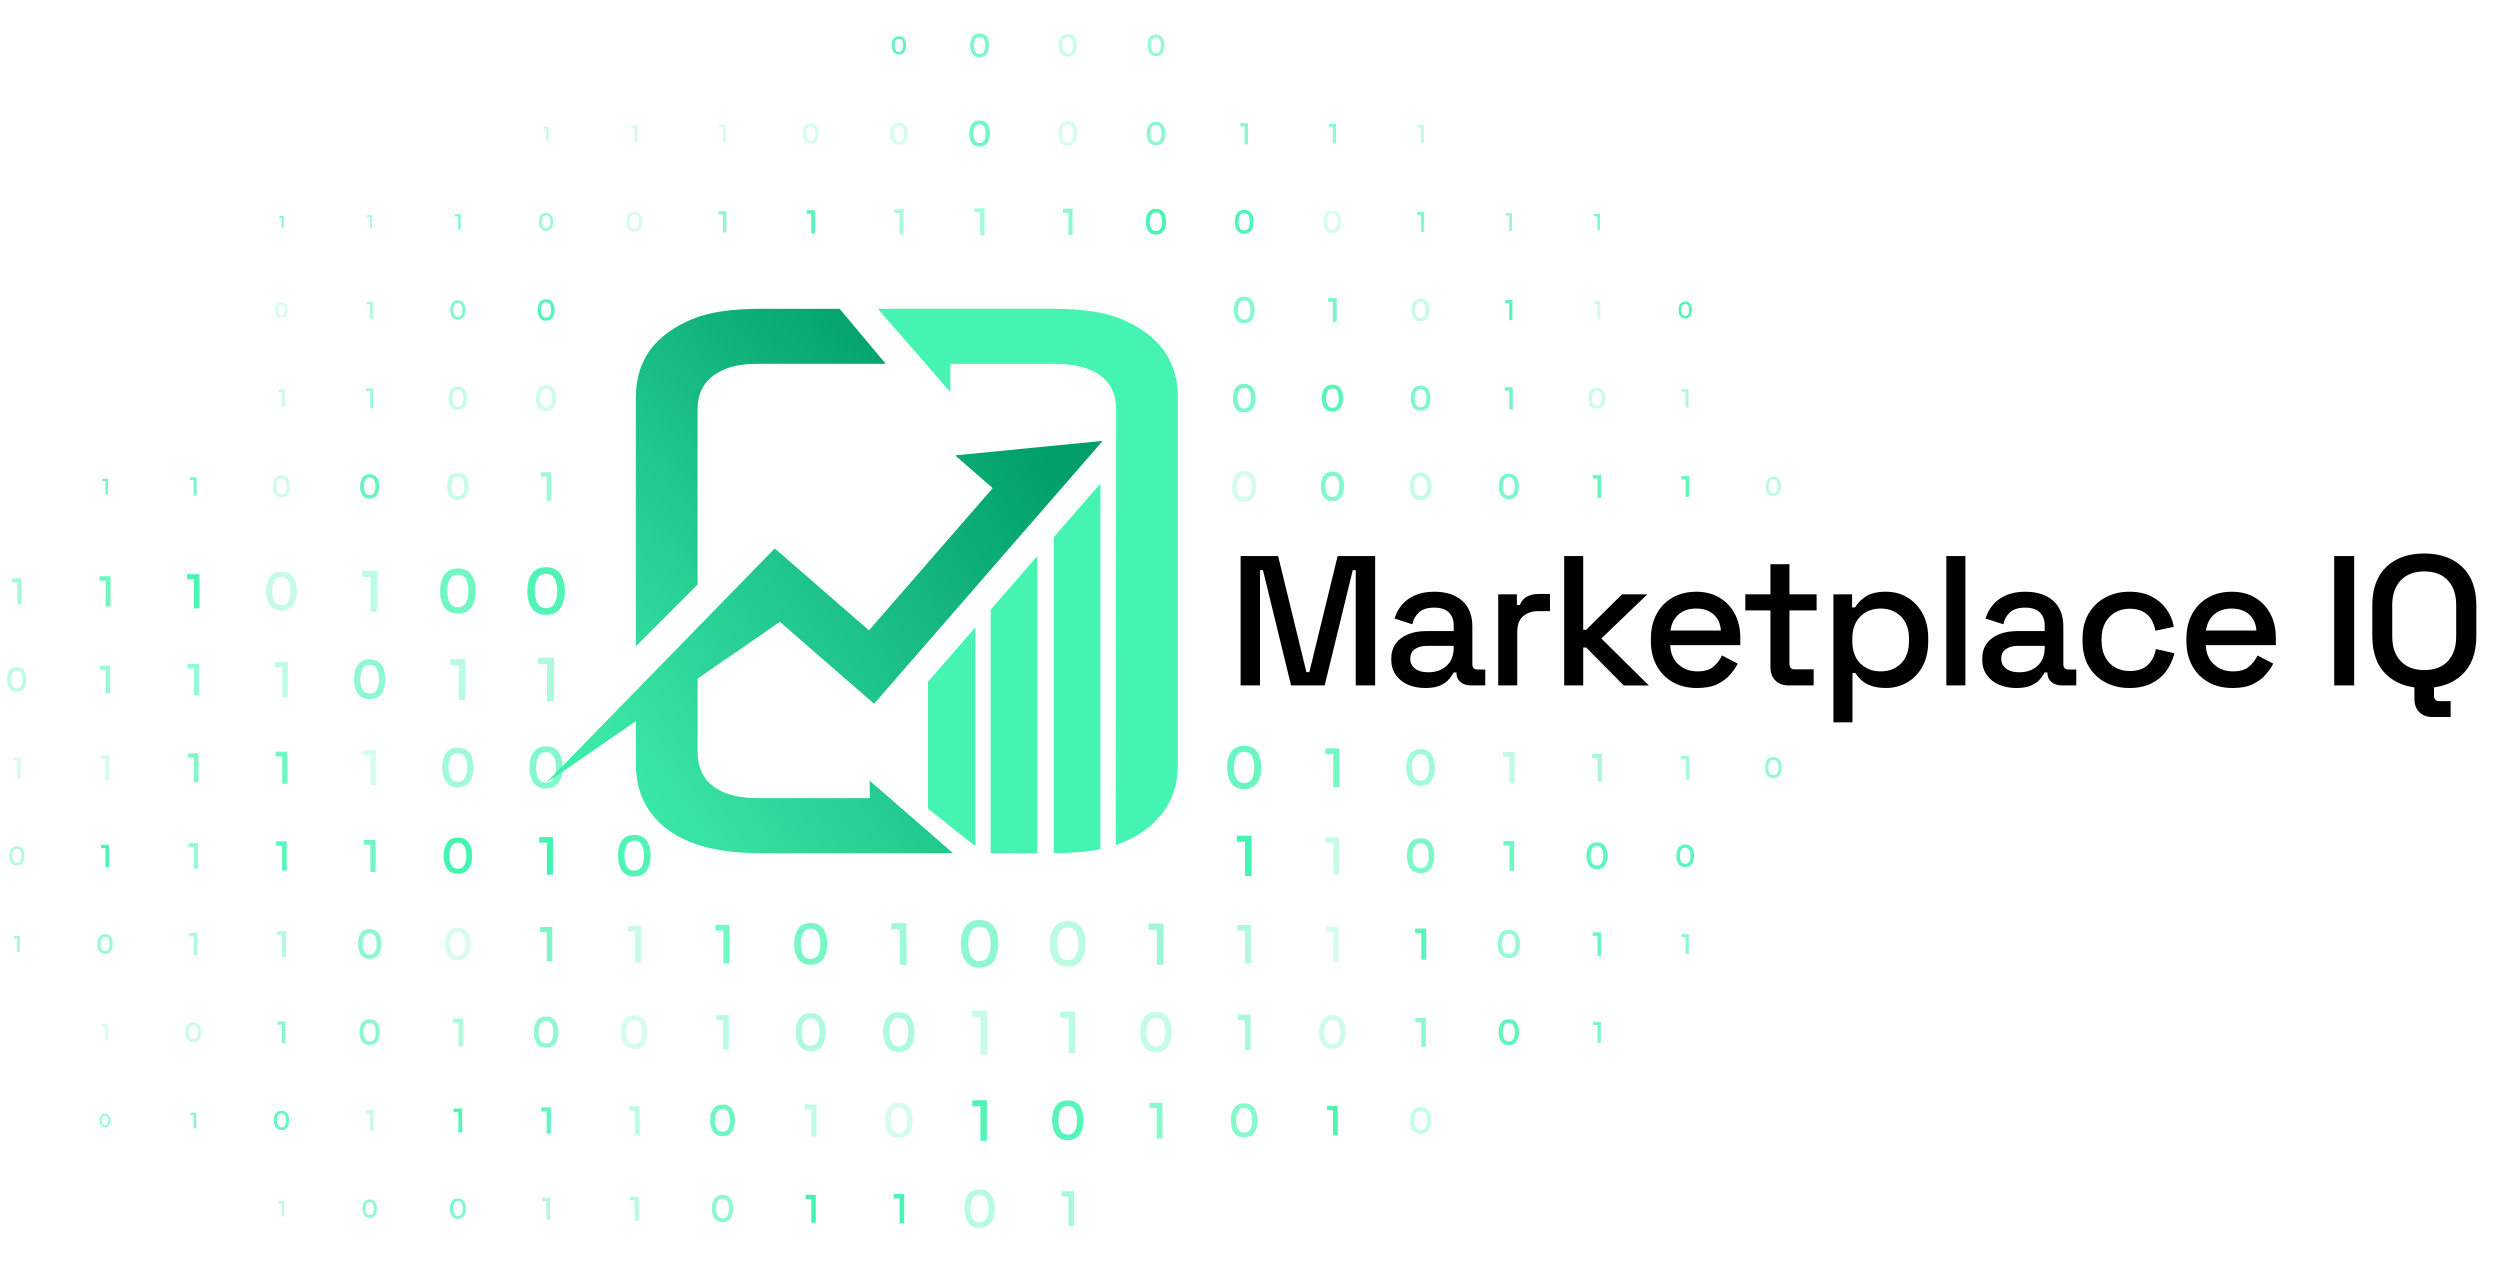<?xml version="1.0" encoding="utf-8"?>
<!-- Generator: Adobe Illustrator 27.8.1, SVG Export Plug-In . SVG Version: 6.00 Build 0)  -->
<svg version="1.1" id="Layer_1" xmlns="http://www.w3.org/2000/svg" xmlns:xlink="http://www.w3.org/1999/xlink" x="0px" y="0px"
	 viewBox="0 0 216 110.881" style="enable-background:new 0 0 216 110.881;" xml:space="preserve">
<g>
	<g>
		<g>
			<g>
				<path style="opacity:0.86;fill:#45F4B1;enable-background:new    ;" d="M77.199,4.496
					c-0.103-0.143-0.155-0.335-0.155-0.575c0-0.24,0.052-0.431,0.155-0.575
					c0.103-0.143,0.259-0.215,0.466-0.215c0.208,0,0.363,0.072,0.467,0.215
					c0.103,0.143,0.155,0.335,0.155,0.575c0,0.24-0.052,0.431-0.155,0.575
					c-0.103,0.143-0.259,0.215-0.467,0.215
					C77.457,4.711,77.302,4.639,77.199,4.496z M77.383,3.509
					c-0.06,0.105-0.091,0.242-0.091,0.412c0,0.17,0.03,0.307,0.091,0.412
					c0.06,0.105,0.154,0.157,0.282,0.157c0.128,0,0.221-0.052,0.28-0.156
					c0.059-0.104,0.088-0.242,0.088-0.413c0-0.171-0.029-0.309-0.088-0.413
					c-0.059-0.104-0.152-0.156-0.28-0.156C77.537,3.352,77.443,3.405,77.383,3.509z"
					/>
				<path style="opacity:0.68;fill:#45F4B1;enable-background:new    ;" d="M84.023,4.673
					c-0.136-0.188-0.203-0.44-0.203-0.755c0-0.315,0.068-0.567,0.203-0.755
					c0.136-0.188,0.34-0.282,0.613-0.282c0.273,0,0.477,0.094,0.613,0.282
					c0.136,0.188,0.203,0.44,0.203,0.755c0,0.315-0.068,0.567-0.203,0.755
					c-0.136,0.188-0.34,0.282-0.613,0.282C84.362,4.955,84.158,4.861,84.023,4.673
					z M84.265,3.377c-0.079,0.138-0.119,0.318-0.119,0.541
					c0,0.223,0.04,0.404,0.119,0.541c0.079,0.138,0.203,0.206,0.371,0.206
					c0.168,0,0.291-0.068,0.368-0.205c0.077-0.136,0.116-0.317,0.116-0.543
					c0-0.225-0.039-0.406-0.116-0.543c-0.077-0.136-0.2-0.205-0.368-0.205
					C84.467,3.171,84.344,3.239,84.265,3.377z"/>
				<path style="opacity:0.27;fill:#45F4B1;enable-background:new    ;" d="M91.671,4.64
					c-0.13-0.18-0.194-0.42-0.194-0.721s0.065-0.541,0.194-0.721
					c0.13-0.18,0.325-0.269,0.585-0.269c0.261,0,0.456,0.09,0.586,0.269
					c0.13,0.18,0.194,0.42,0.194,0.721s-0.065,0.541-0.194,0.721
					c-0.13,0.18-0.325,0.27-0.586,0.27
					C91.995,4.909,91.8,4.82,91.671,4.64z M91.902,3.402
					c-0.076,0.131-0.114,0.304-0.114,0.517c0,0.213,0.038,0.386,0.114,0.517
					c0.076,0.131,0.194,0.197,0.354,0.197c0.161,0,0.278-0.065,0.352-0.196
					c0.074-0.13,0.111-0.303,0.111-0.518c0-0.215-0.037-0.388-0.111-0.519
					c-0.074-0.13-0.191-0.196-0.352-0.196C92.096,3.205,91.978,3.27,91.902,3.402z"
					/>
				<path style="opacity:0.56;fill:#45F4B1;enable-background:new    ;" d="M99.328,4.596
					c-0.121-0.168-0.182-0.394-0.182-0.676c0-0.282,0.061-0.507,0.182-0.676
					c0.121-0.168,0.304-0.253,0.549-0.253c0.245,0,0.428,0.084,0.549,0.253
					c0.121,0.168,0.182,0.394,0.182,0.676c0,0.282-0.061,0.507-0.182,0.676
					c-0.121,0.168-0.304,0.253-0.549,0.253C99.633,4.848,99.45,4.764,99.328,4.596z
					 M99.545,3.435c-0.071,0.123-0.107,0.285-0.107,0.485
					c0,0.2,0.035,0.362,0.107,0.485c0.071,0.123,0.182,0.185,0.332,0.185
					c0.151,0,0.26-0.061,0.33-0.183c0.069-0.122,0.104-0.284,0.104-0.486
					c0-0.202-0.035-0.364-0.104-0.486c-0.069-0.122-0.179-0.183-0.33-0.183
					C99.727,3.25,99.616,3.312,99.545,3.435z"/>
				<path style="opacity:0.33;fill:#45F4B1;enable-background:new    ;" d="M46.965,10.954h0.434v1.195h-0.192
					v-1.016h-0.243V10.954z"/>
				<path style="opacity:0.28;fill:#45F4B1;enable-background:new    ;" d="M54.553,10.865h0.5v1.375h-0.22
					v-1.168h-0.279V10.865z"/>
				<path style="opacity:0.21;fill:#45F4B1;enable-background:new    ;" d="M62.147,10.79h0.554v1.524h-0.244
					v-1.295H62.147V10.79z"/>
				<path style="opacity:0.23;fill:#45F4B1;enable-background:new    ;" d="M69.532,12.172
					c-0.113-0.157-0.17-0.368-0.17-0.631c0-0.263,0.057-0.474,0.17-0.631
					c0.113-0.157,0.284-0.236,0.512-0.236c0.228,0,0.399,0.079,0.512,0.236
					c0.113,0.157,0.17,0.368,0.17,0.631c0,0.263-0.057,0.474-0.17,0.631
					c-0.113,0.157-0.284,0.236-0.512,0.236
					C69.816,12.408,69.645,12.329,69.532,12.172z M69.734,11.089
					c-0.066,0.115-0.099,0.266-0.099,0.453c0,0.187,0.033,0.337,0.099,0.453
					c0.066,0.115,0.17,0.172,0.31,0.172c0.14,0,0.243-0.057,0.308-0.171
					c0.065-0.114,0.097-0.265,0.097-0.454c0-0.188-0.032-0.34-0.097-0.454
					c-0.065-0.114-0.167-0.171-0.308-0.171
					C69.904,10.916,69.801,10.974,69.734,11.089z"/>
				<path style="opacity:0.22;fill:#45F4B1;enable-background:new    ;" d="M77.098,12.239
					c-0.126-0.174-0.188-0.407-0.188-0.698c0-0.292,0.063-0.524,0.188-0.699
					c0.125-0.174,0.314-0.261,0.567-0.261c0.253,0,0.442,0.087,0.567,0.261
					c0.126,0.174,0.188,0.407,0.188,0.699c0,0.291-0.063,0.524-0.188,0.698
					c-0.125,0.174-0.314,0.261-0.567,0.261
					C77.413,12.5,77.224,12.413,77.098,12.239z M77.322,11.039
					c-0.074,0.127-0.11,0.294-0.11,0.501c0,0.207,0.036,0.374,0.11,0.501
					c0.073,0.127,0.188,0.191,0.343,0.191c0.156,0,0.269-0.063,0.341-0.19
					c0.072-0.126,0.107-0.294,0.107-0.502s-0.036-0.376-0.107-0.502
					c-0.071-0.126-0.185-0.19-0.341-0.19
					C77.51,10.848,77.395,10.912,77.322,11.039z"/>
				<path style="opacity:0.76;fill:#45F4B1;enable-background:new    ;" d="M83.968,12.36
					c-0.148-0.205-0.222-0.479-0.222-0.822c0-0.343,0.074-0.617,0.222-0.822
					c0.148-0.205,0.37-0.307,0.668-0.307c0.298,0,0.52,0.103,0.668,0.307
					c0.148,0.205,0.222,0.479,0.222,0.822c0,0.343-0.074,0.617-0.222,0.822
					c-0.148,0.205-0.37,0.307-0.668,0.307
					C84.338,12.668,84.115,12.565,83.968,12.36z M84.231,10.948
					c-0.086,0.15-0.13,0.346-0.13,0.59c0,0.244,0.043,0.44,0.13,0.59
					c0.086,0.15,0.221,0.225,0.404,0.225c0.183,0,0.317-0.074,0.401-0.223
					c0.084-0.149,0.126-0.346,0.126-0.591c0-0.245-0.042-0.443-0.126-0.591
					c-0.084-0.149-0.218-0.223-0.401-0.223
					C84.452,10.723,84.318,10.798,84.231,10.948z"/>
				<path style="opacity:0.21;fill:#45F4B1;enable-background:new    ;" d="M91.625,12.316
					c-0.14-0.194-0.209-0.453-0.209-0.777c0-0.324,0.07-0.584,0.209-0.777
					c0.14-0.194,0.35-0.29,0.631-0.29c0.281,0,0.492,0.097,0.631,0.29
					c0.14,0.194,0.209,0.453,0.209,0.777c0,0.325-0.07,0.584-0.209,0.777
					c-0.14,0.194-0.35,0.291-0.631,0.291
					C91.975,12.607,91.765,12.51,91.625,12.316z M91.874,10.981
					c-0.082,0.142-0.122,0.327-0.122,0.557c0,0.23,0.041,0.416,0.122,0.558
					c0.082,0.142,0.209,0.212,0.382,0.212c0.173,0,0.3-0.07,0.379-0.211
					c0.08-0.141,0.12-0.327,0.12-0.559c0-0.232-0.04-0.418-0.12-0.559
					c-0.08-0.14-0.206-0.211-0.379-0.211
					C92.083,10.769,91.956,10.84,91.874,10.981z"/>
				<path style="opacity:0.61;fill:#45F4B1;enable-background:new    ;" d="M99.273,12.283
					c-0.134-0.185-0.2-0.433-0.2-0.744c0-0.31,0.067-0.558,0.2-0.744
					c0.134-0.185,0.335-0.278,0.604-0.278c0.269,0,0.47,0.093,0.604,0.278
					c0.134,0.185,0.2,0.433,0.2,0.744c0,0.31-0.067,0.558-0.2,0.744
					c-0.134,0.185-0.335,0.278-0.604,0.278
					C99.608,12.561,99.407,12.468,99.273,12.283z M99.512,11.006
					c-0.078,0.135-0.117,0.313-0.117,0.533c0,0.22,0.039,0.398,0.117,0.533
					c0.078,0.135,0.2,0.203,0.365,0.203c0.166,0,0.287-0.067,0.363-0.202
					c0.076-0.134,0.114-0.313,0.114-0.535c0-0.222-0.038-0.4-0.114-0.535
					c-0.076-0.134-0.197-0.202-0.363-0.202
					C99.712,10.803,99.59,10.871,99.512,11.006z"/>
				<path style="opacity:0.63;fill:#45F4B1;enable-background:new    ;" d="M107.167,10.641h0.662v1.823h-0.292
					v-1.549h-0.37V10.641z"/>
				<path style="opacity:0.6;fill:#45F4B1;enable-background:new    ;" d="M114.809,10.7h0.619v1.703h-0.273
					v-1.448h-0.346V10.7z"/>
				<path style="opacity:0.33;fill:#45F4B1;enable-background:new    ;" d="M122.457,10.775h0.565v1.554h-0.249
					v-1.321h-0.316V10.775z"/>
				<path style="opacity:0.69;fill:#45F4B1;enable-background:new    ;" d="M24.135,18.665h0.369v1.016h-0.163
					v-0.863h-0.206V18.665z"/>
				<path style="opacity:0.45;fill:#45F4B1;enable-background:new    ;" d="M31.729,18.59h0.423v1.165h-0.187
					v-0.99h-0.237V18.59z"/>
				<path style="opacity:0.66;fill:#45F4B1;enable-background:new    ;" d="M39.317,18.5h0.489v1.345h-0.216
					v-1.143h-0.273V18.5z"/>
				<path style="opacity:0.53;fill:#45F4B1;enable-background:new    ;" d="M46.724,19.727
					c-0.101-0.14-0.152-0.328-0.152-0.563c0-0.235,0.051-0.423,0.152-0.563
					c0.101-0.14,0.254-0.211,0.458-0.211c0.204,0,0.356,0.07,0.457,0.211
					c0.101,0.14,0.152,0.328,0.152,0.563c0,0.235-0.051,0.423-0.152,0.563
					c-0.101,0.14-0.254,0.211-0.457,0.211
					C46.978,19.937,46.826,19.867,46.724,19.727z M46.905,18.759
					c-0.059,0.103-0.089,0.237-0.089,0.404c0,0.167,0.03,0.301,0.089,0.404
					c0.059,0.103,0.151,0.154,0.277,0.154s0.217-0.051,0.275-0.153
					c0.058-0.102,0.087-0.237,0.087-0.405c0-0.168-0.029-0.303-0.087-0.405
					c-0.058-0.102-0.149-0.153-0.275-0.153S46.964,18.657,46.905,18.759z"/>
				<path style="opacity:0.22;fill:#45F4B1;enable-background:new    ;" d="M54.29,19.793
					c-0.113-0.157-0.17-0.368-0.17-0.631c0-0.263,0.057-0.474,0.17-0.631
					c0.113-0.157,0.284-0.236,0.512-0.236c0.228,0,0.399,0.079,0.512,0.236
					c0.113,0.157,0.17,0.368,0.17,0.631c0,0.263-0.057,0.474-0.17,0.631
					c-0.113,0.157-0.284,0.236-0.512,0.236
					C54.574,20.029,54.404,19.95,54.29,19.793z M54.493,18.709
					c-0.066,0.115-0.099,0.266-0.099,0.453c0,0.187,0.033,0.337,0.099,0.452
					c0.066,0.115,0.17,0.172,0.31,0.172c0.14,0,0.243-0.057,0.308-0.171
					c0.065-0.114,0.097-0.265,0.097-0.454c0-0.188-0.032-0.34-0.097-0.454
					c-0.065-0.114-0.167-0.171-0.308-0.171
					C54.662,18.537,54.559,18.595,54.493,18.709z"/>
				<path style="opacity:0.61;fill:#45F4B1;enable-background:new    ;" d="M62.087,18.246h0.673v1.853h-0.297
					v-1.575h-0.376V18.246z"/>
				<path style="opacity:0.89;fill:#45F4B1;enable-background:new    ;" d="M69.681,18.172h0.728v2.002h-0.321
					v-1.701h-0.407V18.172z"/>
				<path style="opacity:0.45;fill:#45F4B1;enable-background:new    ;" d="M77.269,18.082h0.793v2.182h-0.35
					V18.41h-0.443V18.082z"/>
				<path style="opacity:0.48;fill:#45F4B1;enable-background:new    ;" d="M84.207,17.992h0.858v2.361h-0.378
					v-2.006H84.207V17.992z"/>
				<path style="opacity:0.61;fill:#45F4B1;enable-background:new    ;" d="M91.844,18.037h0.825v2.271h-0.364
					v-1.93h-0.461V18.037z"/>
				<path style="opacity:0.95;fill:#45F4B1;enable-background:new    ;" d="M99.218,19.97
					c-0.146-0.202-0.219-0.473-0.219-0.811c0-0.339,0.073-0.609,0.219-0.811
					c0.146-0.202,0.365-0.303,0.659-0.303c0.294,0,0.513,0.101,0.659,0.303
					c0.146,0.202,0.219,0.473,0.219,0.811c0,0.338-0.073,0.609-0.219,0.811
					c-0.146,0.202-0.365,0.303-0.659,0.303
					C99.584,20.273,99.364,20.172,99.218,19.97z M99.479,18.577
					c-0.085,0.148-0.128,0.342-0.128,0.582c0,0.24,0.042,0.434,0.128,0.582
					c0.085,0.148,0.218,0.222,0.399,0.222c0.181,0,0.313-0.073,0.396-0.22
					c0.083-0.147,0.125-0.341,0.125-0.583c0-0.242-0.041-0.437-0.125-0.583
					c-0.083-0.147-0.215-0.22-0.396-0.22
					C99.697,18.356,99.564,18.429,99.479,18.577z"/>
				<path style="opacity:0.92;fill:#45F4B1;enable-background:new    ;" d="M106.885,19.915
					c-0.136-0.188-0.203-0.44-0.203-0.755c0-0.315,0.068-0.567,0.203-0.755
					c0.135-0.188,0.34-0.282,0.613-0.282s0.477,0.094,0.613,0.282
					c0.136,0.188,0.203,0.44,0.203,0.755c0,0.315-0.068,0.567-0.203,0.755
					c-0.136,0.188-0.34,0.282-0.613,0.282S107.021,20.103,106.885,19.915z
					 M107.127,18.619c-0.079,0.138-0.119,0.318-0.119,0.541
					c0,0.223,0.04,0.404,0.119,0.541c0.079,0.138,0.203,0.206,0.371,0.206
					c0.168,0,0.291-0.068,0.368-0.205c0.077-0.136,0.116-0.317,0.116-0.543
					c0-0.225-0.039-0.406-0.116-0.543c-0.077-0.136-0.2-0.205-0.368-0.205
					C107.33,18.412,107.206,18.481,107.127,18.619z"/>
				<path style="opacity:0.22;fill:#45F4B1;enable-background:new    ;" d="M114.542,19.87
					c-0.127-0.177-0.191-0.414-0.191-0.71c0-0.296,0.064-0.533,0.191-0.71
					c0.127-0.177,0.32-0.265,0.576-0.265c0.257,0,0.449,0.089,0.576,0.265
					c0.128,0.177,0.191,0.414,0.191,0.71c0,0.296-0.064,0.533-0.191,0.71
					c-0.127,0.177-0.319,0.265-0.576,0.265
					C114.862,20.136,114.67,20.047,114.542,19.87z M114.77,18.652
					c-0.075,0.129-0.112,0.299-0.112,0.509c0,0.21,0.037,0.38,0.112,0.509
					c0.074,0.129,0.191,0.194,0.349,0.194c0.158,0,0.273-0.064,0.346-0.192
					c0.073-0.128,0.109-0.298,0.109-0.51c0-0.212-0.036-0.382-0.109-0.51
					c-0.073-0.128-0.188-0.193-0.346-0.193
					C114.961,18.458,114.845,18.522,114.77,18.652z"/>
				<path style="opacity:0.66;fill:#45F4B1;enable-background:new    ;" d="M122.43,18.321h0.619v1.703h-0.273
					v-1.448h-0.346V18.321z"/>
				<path style="opacity:0.56;fill:#45F4B1;enable-background:new    ;" d="M130.078,18.396h0.565v1.554h-0.249
					v-1.321h-0.316V18.396z"/>
				<path style="opacity:0.7;fill:#45F4B1;enable-background:new    ;" d="M137.732,18.486h0.5v1.375h-0.22
					v-1.168h-0.279V18.486z"/>
				<path style="opacity:0.26;fill:#45F4B1;enable-background:new    ;" d="M23.935,27.259
					c-0.085-0.118-0.127-0.276-0.127-0.473c0-0.198,0.042-0.355,0.127-0.473
					c0.085-0.118,0.213-0.177,0.384-0.177s0.299,0.059,0.384,0.177
					c0.085,0.118,0.127,0.276,0.127,0.473c0,0.197-0.042,0.355-0.127,0.473
					c-0.085,0.118-0.213,0.177-0.384,0.177S24.02,27.377,23.935,27.259z
					 M24.087,26.446c-0.05,0.086-0.075,0.199-0.075,0.339
					c0,0.14,0.025,0.253,0.075,0.339c0.05,0.086,0.127,0.129,0.232,0.129
					s0.182-0.043,0.231-0.128c0.049-0.085,0.073-0.199,0.073-0.34
					s-0.024-0.255-0.073-0.34c-0.048-0.086-0.125-0.128-0.231-0.128
					S24.137,26.36,24.087,26.446z"/>
				<path style="opacity:0.46;fill:#45F4B1;enable-background:new    ;" d="M31.68,26.076h0.521v1.435h-0.23
					v-1.219h-0.291V26.076z"/>
				<path style="opacity:0.67;fill:#45F4B1;enable-background:new    ;" d="M39.067,27.392
					c-0.109-0.152-0.164-0.355-0.164-0.608c0-0.254,0.054-0.457,0.164-0.608
					c0.109-0.152,0.274-0.227,0.494-0.227c0.22,0,0.385,0.076,0.494,0.227
					c0.109,0.151,0.164,0.354,0.164,0.608c0,0.254-0.055,0.457-0.164,0.608
					c-0.109,0.152-0.274,0.227-0.494,0.227
					C39.341,27.619,39.176,27.543,39.067,27.392z M39.262,26.347
					c-0.064,0.111-0.096,0.256-0.096,0.436c0,0.18,0.032,0.325,0.096,0.436
					c0.064,0.111,0.163,0.166,0.299,0.166c0.135,0,0.234-0.055,0.297-0.165
					c0.062-0.11,0.093-0.256,0.093-0.437c0-0.182-0.031-0.327-0.093-0.438
					c-0.062-0.11-0.161-0.165-0.297-0.165
					C39.426,26.181,39.326,26.236,39.262,26.347z"/>
				<path style="opacity:0.91;fill:#45F4B1;enable-background:new    ;" d="M46.633,27.458
					c-0.121-0.168-0.182-0.394-0.182-0.676c0-0.282,0.061-0.507,0.182-0.676
					c0.121-0.168,0.304-0.253,0.549-0.253s0.427,0.084,0.549,0.253
					c0.122,0.168,0.182,0.394,0.182,0.676c0,0.282-0.061,0.507-0.182,0.676
					c-0.121,0.168-0.304,0.253-0.549,0.253S46.754,27.627,46.633,27.458z
					 M46.85,26.297c-0.071,0.123-0.106,0.285-0.106,0.485s0.035,0.362,0.106,0.485
					c0.071,0.123,0.182,0.185,0.332,0.185c0.15,0,0.26-0.061,0.33-0.183
					c0.069-0.122,0.104-0.284,0.104-0.486s-0.035-0.364-0.104-0.486
					c-0.069-0.122-0.179-0.183-0.33-0.183
					C47.031,26.113,46.921,26.174,46.85,26.297z"/>
				<path style="opacity:0.64;fill:#45F4B1;enable-background:new    ;" d="M106.821,27.613
					c-0.15-0.208-0.225-0.486-0.225-0.834c0-0.348,0.075-0.626,0.225-0.834
					c0.15-0.208,0.375-0.312,0.677-0.312s0.527,0.104,0.677,0.312
					c0.15,0.208,0.225,0.486,0.225,0.834c0,0.348-0.075,0.626-0.225,0.834
					c-0.15,0.208-0.376,0.312-0.677,0.312S106.971,27.821,106.821,27.613z
					 M107.088,26.182c-0.088,0.152-0.131,0.351-0.131,0.598
					c0,0.247,0.044,0.446,0.131,0.598c0.087,0.152,0.224,0.228,0.41,0.228
					c0.186,0,0.321-0.075,0.407-0.226c0.085-0.151,0.128-0.351,0.128-0.599
					s-0.043-0.449-0.128-0.6c-0.085-0.151-0.221-0.226-0.407-0.226
					C107.312,25.954,107.176,26.03,107.088,26.182z"/>
				<path style="opacity:0.7;fill:#45F4B1;enable-background:new    ;" d="M114.744,25.763h0.749v2.062h-0.331
					v-1.752h-0.419V25.763z"/>
				<path style="opacity:0.31;fill:#45F4B1;enable-background:new    ;" d="M122.163,27.491
					c-0.127-0.177-0.191-0.414-0.191-0.71s0.064-0.533,0.191-0.71
					c0.127-0.177,0.32-0.265,0.576-0.265c0.257,0,0.449,0.089,0.576,0.265
					c0.128,0.177,0.191,0.414,0.191,0.71s-0.064,0.533-0.191,0.71
					c-0.127,0.177-0.319,0.265-0.576,0.265
					C122.483,27.757,122.291,27.668,122.163,27.491z M122.391,26.272
					c-0.075,0.129-0.112,0.299-0.112,0.509s0.037,0.38,0.112,0.509
					c0.074,0.129,0.191,0.194,0.349,0.194c0.158,0,0.273-0.064,0.346-0.193
					c0.073-0.128,0.109-0.299,0.109-0.51c0-0.212-0.036-0.382-0.109-0.51
					c-0.073-0.128-0.188-0.193-0.346-0.193
					C122.582,26.079,122.465,26.143,122.391,26.272z"/>
				<path style="opacity:0.89;fill:#45F4B1;enable-background:new    ;" d="M130.046,25.927h0.63v1.733h-0.278
					V26.187h-0.352V25.927z"/>
				<path style="opacity:0.25;fill:#45F4B1;enable-background:new    ;" d="M137.699,26.017h0.565v1.554h-0.249
					v-1.321h-0.316V26.017z"/>
				<path style="opacity:0.94;fill:#45F4B1;enable-background:new    ;" d="M145.172,27.314
					c-0.095-0.132-0.143-0.308-0.143-0.529s0.048-0.397,0.143-0.529
					c0.095-0.132,0.239-0.198,0.43-0.198c0.192,0,0.335,0.066,0.43,0.198
					c0.095,0.132,0.143,0.308,0.143,0.529s-0.048,0.397-0.143,0.529
					c-0.095,0.132-0.238,0.198-0.43,0.198
					C145.411,27.512,145.267,27.446,145.172,27.314z M145.342,26.405
					c-0.056,0.096-0.083,0.223-0.083,0.38s0.028,0.283,0.083,0.38
					c0.056,0.097,0.142,0.145,0.26,0.145c0.118,0,0.204-0.048,0.258-0.144
					c0.054-0.096,0.081-0.223,0.081-0.381c0-0.158-0.027-0.285-0.081-0.381
					c-0.054-0.096-0.14-0.144-0.258-0.144
					C145.484,26.26,145.398,26.308,145.342,26.405z"/>
				<path style="opacity:0.32;fill:#45F4B1;enable-background:new    ;" d="M24.043,33.652h0.554v1.524h-0.244
					v-1.295h-0.31V33.652z"/>
				<path style="opacity:0.5;fill:#45F4B1;enable-background:new    ;" d="M31.625,33.548h0.63v1.733h-0.278
					v-1.473h-0.352V33.548z"/>
				<path style="opacity:0.32;fill:#45F4B1;enable-background:new    ;" d="M38.966,35.134
					c-0.132-0.182-0.197-0.427-0.197-0.732s0.066-0.55,0.197-0.732
					c0.132-0.182,0.33-0.274,0.595-0.274c0.265,0,0.463,0.091,0.595,0.274
					c0.132,0.182,0.197,0.427,0.197,0.732s-0.066,0.55-0.197,0.732
					c-0.131,0.183-0.33,0.274-0.595,0.274
					C39.296,35.408,39.098,35.317,38.966,35.134z M39.201,33.877
					c-0.077,0.133-0.115,0.308-0.115,0.525s0.038,0.392,0.115,0.525
					c0.077,0.134,0.197,0.2,0.36,0.2c0.163,0,0.282-0.066,0.357-0.199
					c0.075-0.132,0.113-0.308,0.113-0.527c0-0.219-0.037-0.394-0.113-0.527
					c-0.075-0.132-0.194-0.199-0.357-0.199
					C39.398,33.677,39.278,33.744,39.201,33.877z"/>
				<path style="opacity:0.25;fill:#45F4B1;enable-background:new    ;" d="M46.523,35.212
					c-0.146-0.202-0.219-0.473-0.219-0.811c0-0.339,0.073-0.609,0.219-0.811
					c0.146-0.202,0.365-0.303,0.659-0.303c0.293,0,0.513,0.101,0.659,0.303
					c0.146,0.202,0.219,0.473,0.219,0.811c0,0.339-0.073,0.609-0.219,0.811
					c-0.146,0.202-0.365,0.303-0.659,0.303
					C46.888,35.515,46.669,35.414,46.523,35.212z M46.783,33.819
					c-0.085,0.148-0.128,0.342-0.128,0.582c0,0.24,0.042,0.434,0.128,0.582
					c0.085,0.148,0.218,0.222,0.399,0.222c0.181,0,0.312-0.073,0.396-0.22
					c0.083-0.147,0.125-0.341,0.125-0.583c0-0.242-0.041-0.437-0.125-0.583
					c-0.083-0.147-0.215-0.22-0.396-0.22
					C47.001,33.597,46.868,33.671,46.783,33.819z"/>
				<path style="opacity:0.71;fill:#45F4B1;enable-background:new    ;" d="M106.766,35.3
					c-0.162-0.225-0.243-0.525-0.243-0.901c0-0.376,0.081-0.677,0.243-0.901
					c0.162-0.224,0.406-0.337,0.732-0.337c0.326,0,0.57,0.112,0.732,0.337
					c0.162,0.225,0.243,0.525,0.243,0.901c0,0.376-0.081,0.677-0.243,0.901
					c-0.162,0.225-0.406,0.337-0.732,0.337
					C107.172,35.637,106.928,35.525,106.766,35.3z M107.055,33.753
					c-0.095,0.164-0.142,0.38-0.142,0.647s0.047,0.482,0.142,0.646
					c0.095,0.164,0.242,0.246,0.443,0.246c0.201,0,0.347-0.081,0.44-0.245
					c0.093-0.163,0.139-0.379,0.139-0.648s-0.046-0.485-0.139-0.648
					c-0.092-0.163-0.239-0.244-0.44-0.244
					C107.297,33.507,107.15,33.589,107.055,33.753z"/>
				<path style="opacity:0.91;fill:#45F4B1;enable-background:new    ;" d="M114.433,35.245
					c-0.152-0.211-0.228-0.492-0.228-0.845c0-0.353,0.076-0.634,0.228-0.845
					c0.152-0.21,0.381-0.316,0.686-0.316c0.306,0,0.534,0.105,0.686,0.316
					c0.152,0.211,0.228,0.492,0.228,0.845c0,0.353-0.076,0.634-0.228,0.845
					c-0.152,0.211-0.381,0.316-0.686,0.316
					C114.813,35.561,114.584,35.456,114.433,35.245z M114.704,33.794
					c-0.089,0.154-0.133,0.356-0.133,0.606c0,0.25,0.044,0.452,0.133,0.606
					c0.089,0.154,0.227,0.231,0.415,0.231s0.326-0.076,0.412-0.229
					c0.087-0.153,0.13-0.355,0.13-0.608c0-0.252-0.043-0.455-0.13-0.608
					c-0.086-0.153-0.224-0.229-0.412-0.229S114.792,33.64,114.704,33.794z"/>
				<path style="opacity:0.68;fill:#45F4B1;enable-background:new    ;" d="M122.099,35.19
					c-0.142-0.196-0.213-0.459-0.213-0.789c0-0.329,0.071-0.592,0.213-0.789
					c0.142-0.196,0.355-0.295,0.64-0.295c0.285,0,0.499,0.098,0.64,0.295
					c0.142,0.196,0.212,0.459,0.212,0.789c0,0.329-0.071,0.592-0.212,0.789
					c-0.142,0.197-0.355,0.295-0.64,0.295
					C122.454,35.484,122.241,35.386,122.099,35.19z M122.352,33.835
					c-0.083,0.144-0.124,0.332-0.124,0.566c0,0.233,0.041,0.422,0.124,0.566
					c0.083,0.144,0.212,0.215,0.387,0.215c0.176,0,0.304-0.071,0.385-0.214
					c0.081-0.143,0.121-0.332,0.121-0.567c0-0.235-0.04-0.424-0.121-0.567
					c-0.081-0.143-0.209-0.214-0.385-0.214
					C122.564,33.62,122.435,33.692,122.352,33.835z"/>
				<path style="opacity:0.74;fill:#45F4B1;enable-background:new    ;" d="M130.013,33.458h0.695v1.913h-0.307
					v-1.625h-0.388V33.458z"/>
				<path style="opacity:0.29;fill:#45F4B1;enable-background:new    ;" d="M137.442,35.068
					c-0.12-0.166-0.179-0.387-0.179-0.665c0-0.277,0.06-0.499,0.179-0.665
					c0.119-0.166,0.299-0.248,0.54-0.248c0.241,0,0.42,0.083,0.54,0.248
					c0.119,0.166,0.179,0.387,0.179,0.665c0,0.277-0.06,0.499-0.179,0.665
					c-0.119,0.166-0.299,0.249-0.54,0.249
					C137.741,35.316,137.561,35.233,137.442,35.068z M137.655,33.926
					c-0.07,0.121-0.105,0.28-0.105,0.477s0.035,0.356,0.105,0.477
					c0.07,0.121,0.179,0.182,0.327,0.182c0.148,0,0.256-0.06,0.324-0.18
					c0.068-0.12,0.102-0.28,0.102-0.478c0-0.198-0.034-0.358-0.102-0.478
					s-0.176-0.18-0.324-0.18C137.833,33.745,137.724,33.805,137.655,33.926z"/>
				<path style="opacity:0.44;fill:#45F4B1;enable-background:new    ;" d="M145.314,33.623h0.575v1.584h-0.254
					v-1.346h-0.322V33.623z"/>
				<path style="opacity:0.74;fill:#45F4B1;enable-background:new    ;" d="M8.833,41.363h0.489v1.345H9.107
					v-1.143H8.833V41.363z"/>
				<path style="opacity:0.73;fill:#45F4B1;enable-background:new    ;" d="M16.411,41.243h0.575v1.584h-0.254
					v-1.346h-0.322V41.243z"/>
				<path style="opacity:0.25;fill:#45F4B1;enable-background:new    ;" d="M23.761,42.711
					c-0.123-0.171-0.185-0.4-0.185-0.687c0-0.287,0.062-0.516,0.185-0.687
					c0.123-0.171,0.309-0.257,0.558-0.257c0.249,0,0.435,0.086,0.558,0.257
					c0.124,0.171,0.185,0.4,0.185,0.687c0,0.287-0.062,0.516-0.185,0.687
					c-0.123,0.171-0.309,0.257-0.558,0.257
					C24.071,42.968,23.885,42.882,23.761,42.711z M23.982,41.531
					c-0.072,0.125-0.108,0.29-0.108,0.493s0.036,0.368,0.108,0.493
					c0.072,0.125,0.185,0.188,0.338,0.188c0.153,0,0.265-0.062,0.335-0.186
					c0.071-0.124,0.106-0.289,0.106-0.494c0-0.205-0.035-0.37-0.106-0.494
					c-0.07-0.124-0.182-0.186-0.335-0.186
					C24.166,41.343,24.054,41.406,23.982,41.531z"/>
				<path style="opacity:0.83;fill:#45F4B1;enable-background:new    ;" d="M31.318,42.788
					c-0.138-0.191-0.207-0.446-0.207-0.766c0-0.32,0.069-0.575,0.207-0.766
					c0.138-0.191,0.345-0.286,0.622-0.286c0.277,0,0.484,0.095,0.622,0.286
					c0.138,0.191,0.206,0.446,0.206,0.766c0,0.32-0.069,0.575-0.206,0.766
					s-0.345,0.286-0.622,0.286C31.663,43.075,31.456,42.979,31.318,42.788z
					 M31.564,41.473c-0.081,0.14-0.121,0.323-0.121,0.55
					c0,0.227,0.04,0.41,0.121,0.549c0.08,0.14,0.206,0.209,0.376,0.209
					c0.171,0,0.295-0.069,0.374-0.208c0.079-0.138,0.118-0.322,0.118-0.551
					c0-0.229-0.039-0.412-0.118-0.551c-0.079-0.139-0.203-0.208-0.374-0.208
					C31.77,41.263,31.644,41.333,31.564,41.473z"/>
				<path style="opacity:0.3;fill:#45F4B1;enable-background:new    ;" d="M38.866,42.877
					c-0.154-0.213-0.231-0.499-0.231-0.856c0-0.357,0.077-0.643,0.231-0.856
					c0.154-0.213,0.386-0.32,0.695-0.32c0.31,0,0.542,0.107,0.695,0.32
					c0.154,0.213,0.231,0.499,0.231,0.856c0,0.357-0.077,0.643-0.231,0.856
					c-0.154,0.213-0.386,0.32-0.695,0.32
					C39.251,43.197,39.02,43.09,38.866,42.877z M39.14,41.407
					c-0.09,0.156-0.135,0.361-0.135,0.614c0,0.253,0.045,0.458,0.135,0.614
					c0.09,0.156,0.23,0.234,0.421,0.234c0.191,0,0.33-0.077,0.418-0.232
					c0.088-0.155,0.131-0.36,0.131-0.616c0-0.256-0.044-0.461-0.131-0.616
					c-0.088-0.155-0.227-0.232-0.418-0.232
					C39.37,41.173,39.23,41.251,39.14,41.407z"/>
				<path style="opacity:0.52;fill:#45F4B1;enable-background:new    ;" d="M46.737,40.81h0.89v2.451h-0.393
					v-2.082H46.737V40.81z"/>
				<path style="opacity:0.22;fill:#45F4B1;enable-background:new    ;" d="M106.711,42.988
					c-0.174-0.241-0.261-0.565-0.261-0.969c0-0.404,0.087-0.728,0.261-0.969
					c0.174-0.241,0.436-0.362,0.787-0.362c0.351,0,0.613,0.121,0.787,0.362
					c0.174,0.241,0.261,0.565,0.261,0.969c0,0.404-0.087,0.727-0.261,0.969
					c-0.174,0.241-0.436,0.362-0.787,0.362
					C107.147,43.35,106.885,43.229,106.711,42.988z M107.022,41.324
					c-0.102,0.177-0.153,0.408-0.153,0.695c0,0.287,0.051,0.518,0.153,0.695
					c0.102,0.177,0.26,0.265,0.476,0.265c0.216,0,0.373-0.088,0.473-0.263
					c0.099-0.175,0.149-0.407,0.149-0.697c0-0.289-0.049-0.521-0.149-0.697
					c-0.099-0.175-0.257-0.263-0.473-0.263
					C107.282,41.059,107.123,41.147,107.022,41.324z"/>
				<path style="opacity:0.66;fill:#45F4B1;enable-background:new    ;" d="M114.369,42.943
					c-0.166-0.23-0.249-0.538-0.249-0.924c0-0.386,0.083-0.694,0.249-0.924
					c0.166-0.23,0.416-0.345,0.75-0.345c0.334,0,0.584,0.115,0.75,0.345
					c0.166,0.23,0.249,0.538,0.249,0.924c0,0.386-0.083,0.694-0.249,0.924
					c-0.166,0.23-0.416,0.345-0.75,0.345
					C114.785,43.289,114.535,43.174,114.369,42.943z M114.665,41.357
					c-0.097,0.168-0.145,0.389-0.145,0.663s0.048,0.494,0.145,0.663
					c0.097,0.168,0.248,0.252,0.454,0.252c0.206,0,0.356-0.083,0.451-0.251
					c0.095-0.167,0.142-0.388,0.142-0.664c0-0.276-0.047-0.497-0.142-0.664
					c-0.095-0.167-0.245-0.251-0.451-0.251
					C114.913,41.105,114.762,41.189,114.665,41.357z"/>
				<path style="opacity:0.31;fill:#45F4B1;enable-background:new    ;" d="M122.035,42.888
					c-0.156-0.216-0.234-0.505-0.234-0.867c0-0.362,0.078-0.651,0.234-0.867
					c0.156-0.216,0.391-0.324,0.704-0.324c0.314,0,0.549,0.108,0.704,0.324
					c0.156,0.216,0.234,0.505,0.234,0.867c0,0.362-0.078,0.651-0.234,0.867
					c-0.156,0.216-0.391,0.324-0.704,0.324
					C122.426,43.212,122.191,43.104,122.035,42.888z M122.313,41.398
					c-0.091,0.158-0.137,0.366-0.137,0.622c0,0.257,0.045,0.464,0.137,0.622
					c0.091,0.158,0.233,0.237,0.426,0.237s0.334-0.078,0.423-0.235
					c0.089-0.157,0.133-0.365,0.133-0.624c0-0.259-0.044-0.467-0.133-0.624
					c-0.089-0.157-0.23-0.235-0.423-0.235S122.404,41.24,122.313,41.398z"/>
				<path style="opacity:0.7;fill:#45F4B1;enable-background:new    ;" d="M129.711,42.822
					c-0.144-0.199-0.216-0.466-0.216-0.8c0-0.334,0.072-0.601,0.216-0.8
					c0.144-0.199,0.36-0.299,0.65-0.299c0.289,0,0.506,0.1,0.65,0.299
					c0.144,0.199,0.216,0.466,0.216,0.8c0,0.334-0.072,0.601-0.216,0.8
					c-0.144,0.199-0.36,0.299-0.65,0.299
					C130.071,43.121,129.855,43.021,129.711,42.822z M129.967,41.448
					c-0.084,0.146-0.126,0.337-0.126,0.574c0,0.237,0.042,0.428,0.126,0.574
					c0.084,0.146,0.215,0.218,0.393,0.218c0.178,0,0.308-0.072,0.39-0.217
					c0.082-0.145,0.123-0.336,0.123-0.575c0-0.239-0.041-0.43-0.123-0.575
					c-0.082-0.145-0.212-0.217-0.39-0.217
					C130.182,41.229,130.051,41.302,129.967,41.448z"/>
				<path style="opacity:0.81;fill:#45F4B1;enable-background:new    ;" d="M137.623,41.049h0.717v1.973h-0.316
					v-1.676h-0.401V41.049z"/>
				<path style="opacity:0.87;fill:#45F4B1;enable-background:new    ;" d="M145.276,41.139h0.652v1.793h-0.287
					v-1.524h-0.364V41.139z"/>
				<path style="opacity:0.36;fill:#45F4B1;enable-background:new    ;" d="M152.729,42.633
					c-0.109-0.151-0.164-0.354-0.164-0.608c0-0.254,0.055-0.457,0.164-0.608
					c0.109-0.152,0.274-0.227,0.494-0.227c0.22,0,0.385,0.076,0.494,0.227
					c0.109,0.152,0.164,0.354,0.164,0.608c0,0.254-0.055,0.457-0.164,0.608
					c-0.109,0.152-0.274,0.227-0.494,0.227
					C153.003,42.861,152.838,42.785,152.729,42.633z M152.924,41.589
					c-0.064,0.111-0.096,0.256-0.096,0.436c0,0.18,0.032,0.325,0.096,0.436
					c0.064,0.111,0.163,0.166,0.299,0.166c0.135,0,0.234-0.055,0.297-0.165
					c0.062-0.11,0.093-0.256,0.093-0.437c0-0.182-0.031-0.327-0.093-0.438
					c-0.062-0.11-0.161-0.165-0.297-0.165
					C153.088,41.422,152.988,41.478,152.924,41.589z"/>
				<path style="opacity:0.49;fill:#45F4B1;enable-background:new    ;" d="M1.05,49.968H1.864v2.241H1.505
					v-1.905H1.05V49.968z"/>
				<path style="opacity:0.77;fill:#45F4B1;enable-background:new    ;" d="M8.605,49.788h0.945v2.6H9.133
					V50.179H8.605V49.788z"/>
				<path style="opacity:0.97;fill:#45F4B1;enable-background:new    ;" d="M16.161,49.609h1.075v2.959h-0.474
					v-2.514h-0.601V49.609z"/>
				<path style="opacity:0.31;fill:#45F4B1;enable-background:new    ;" d="M23.322,52.295
					c-0.221-0.306-0.331-0.715-0.331-1.228c0-0.513,0.11-0.922,0.331-1.228
					c0.221-0.306,0.553-0.459,0.997-0.459s0.777,0.153,0.997,0.459
					c0.221,0.306,0.331,0.715,0.331,1.228c0,0.513-0.11,0.922-0.331,1.228
					c-0.221,0.306-0.553,0.459-0.997,0.459S23.543,52.602,23.322,52.295z
					 M23.716,50.187c-0.129,0.224-0.194,0.517-0.194,0.881
					c0,0.363,0.064,0.657,0.194,0.881c0.129,0.224,0.33,0.335,0.603,0.335
					c0.273,0,0.473-0.111,0.599-0.333c0.126-0.222,0.189-0.516,0.189-0.883
					c0-0.367-0.063-0.661-0.189-0.883c-0.126-0.222-0.325-0.333-0.599-0.333
					C24.046,49.851,23.845,49.963,23.716,50.187z"/>
				<path style="opacity:0.37;fill:#45F4B1;enable-background:new    ;" d="M31.3,49.325h1.281v3.526h-0.565
					v-2.997h-0.716V49.325z"/>
				<path style="opacity:0.77;fill:#45F4B1;enable-background:new    ;" d="M38.408,52.484
					c-0.255-0.354-0.383-0.827-0.383-1.42c0-0.592,0.127-1.066,0.383-1.42
					c0.255-0.354,0.639-0.53,1.153-0.53c0.514,0,0.898,0.177,1.153,0.53
					c0.255,0.354,0.382,0.827,0.382,1.42c0,0.593-0.127,1.066-0.382,1.42
					c-0.255,0.354-0.639,0.531-1.153,0.531
					C39.047,53.015,38.663,52.838,38.408,52.484z M38.864,50.046
					c-0.149,0.259-0.224,0.598-0.224,1.018c0,0.42,0.074,0.76,0.224,1.018
					c0.149,0.259,0.381,0.388,0.698,0.388c0.316,0,0.547-0.128,0.692-0.385
					c0.146-0.257,0.218-0.597,0.218-1.021c0-0.424-0.072-0.764-0.218-1.021
					c-0.145-0.257-0.376-0.385-0.692-0.385
					C39.245,49.658,39.012,49.788,38.864,50.046z"/>
				<path style="opacity:0.93;fill:#45F4B1;enable-background:new    ;" d="M45.965,52.561
					c-0.269-0.373-0.404-0.873-0.404-1.498c0-0.625,0.134-1.125,0.404-1.498
					c0.269-0.373,0.675-0.56,1.217-0.56c0.542,0,0.948,0.187,1.217,0.56
					c0.269,0.373,0.404,0.873,0.404,1.498c0,0.625-0.134,1.125-0.404,1.498
					c-0.269,0.373-0.675,0.56-1.217,0.56
					C46.64,53.121,46.234,52.935,45.965,52.561z M46.446,49.988
					c-0.158,0.273-0.236,0.631-0.236,1.075c0,0.443,0.079,0.802,0.236,1.075
					c0.157,0.273,0.402,0.409,0.736,0.409c0.334,0,0.577-0.135,0.731-0.407
					c0.154-0.271,0.23-0.63,0.23-1.077c0-0.447-0.077-0.806-0.23-1.078
					c-0.153-0.271-0.397-0.406-0.731-0.406
					C46.848,49.579,46.603,49.715,46.446,49.988z"/>
				<path style="opacity:0.33;fill:#45F4B1;enable-background:new    ;" d="M0.826,59.473
					C0.686,59.28,0.616,59.02,0.616,58.696c0-0.324,0.07-0.584,0.209-0.777
					c0.14-0.194,0.35-0.291,0.631-0.291c0.281,0,0.492,0.097,0.631,0.291
					c0.14,0.194,0.209,0.453,0.209,0.777c0,0.324-0.07,0.584-0.209,0.777
					c-0.14,0.194-0.35,0.291-0.631,0.291C1.176,59.764,0.965,59.667,0.826,59.473
					z M1.075,58.139c-0.082,0.142-0.122,0.327-0.122,0.558
					c0,0.23,0.041,0.416,0.122,0.557c0.081,0.142,0.209,0.212,0.382,0.212
					c0.173,0,0.299-0.07,0.379-0.211c0.08-0.141,0.119-0.327,0.119-0.559
					c0-0.232-0.04-0.418-0.119-0.559c-0.08-0.141-0.206-0.211-0.379-0.211
					C1.284,57.926,1.156,57.997,1.075,58.139z"/>
				<path style="opacity:0.55;fill:#45F4B1;enable-background:new    ;" d="M8.643,57.514h0.869v2.391H9.129
					v-2.032H8.643V57.514z"/>
				<path style="opacity:0.57;fill:#45F4B1;enable-background:new    ;" d="M16.204,57.35h0.988v2.72h-0.436
					v-2.311h-0.552V57.35z"/>
				<path style="opacity:0.35;fill:#45F4B1;enable-background:new    ;" d="M23.766,57.185h1.108v3.048h-0.488
					v-2.59h-0.619V57.185z"/>
				<path style="opacity:0.6;fill:#45F4B1;enable-background:new    ;" d="M30.925,59.939
					c-0.225-0.312-0.337-0.729-0.337-1.251c0-0.522,0.112-0.939,0.337-1.251
					c0.225-0.312,0.563-0.467,1.016-0.467c0.452,0,0.791,0.156,1.015,0.467
					c0.225,0.312,0.337,0.729,0.337,1.251c0,0.522-0.112,0.939-0.337,1.251
					c-0.225,0.312-0.563,0.468-1.015,0.468
					C31.488,60.406,31.149,60.25,30.925,59.939z M31.326,57.791
					c-0.131,0.228-0.197,0.527-0.197,0.897c0,0.37,0.065,0.669,0.197,0.897
					c0.131,0.228,0.336,0.342,0.615,0.342c0.278,0,0.482-0.113,0.61-0.339
					c0.128-0.226,0.192-0.526,0.192-0.899c0-0.373-0.064-0.673-0.192-0.899
					c-0.128-0.226-0.331-0.339-0.61-0.339
					C31.662,57.449,31.457,57.563,31.326,57.791z"/>
				<path style="opacity:0.38;fill:#45F4B1;enable-background:new    ;" d="M38.915,56.931h1.292v3.556h-0.57
					v-3.022h-0.722V56.931z"/>
				<path style="opacity:0.45;fill:#45F4B1;enable-background:new    ;" d="M46.498,56.827h1.368v3.766h-0.603
					v-3.2h-0.765V56.827z"/>
				<path style="opacity:0.2;fill:#45F4B1;enable-background:new    ;" d="M1.126,65.419h0.662v1.823h-0.292
					v-1.549H1.126V65.419z"/>
				<path style="opacity:0.24;fill:#45F4B1;enable-background:new    ;" d="M8.687,65.254h0.782v2.152h-0.345
					v-1.828H8.687V65.254z"/>
				<path style="opacity:0.69;fill:#45F4B1;enable-background:new    ;" d="M16.248,65.09h0.901v2.481h-0.397
					v-2.108h-0.504V65.09z"/>
				<path style="opacity:0.77;fill:#45F4B1;enable-background:new    ;" d="M23.815,64.94h1.01v2.779h-0.445
					v-2.362H23.815V64.94z"/>
				<path style="opacity:0.23;fill:#45F4B1;enable-background:new    ;" d="M31.386,64.806h1.108v3.048h-0.488
					v-2.59h-0.619V64.806z"/>
				<path style="opacity:0.5;fill:#45F4B1;enable-background:new    ;" d="M38.546,67.559
					c-0.225-0.312-0.337-0.729-0.337-1.251c0-0.522,0.112-0.939,0.337-1.251
					c0.225-0.312,0.563-0.467,1.016-0.467c0.452,0,0.791,0.156,1.015,0.467
					c0.225,0.312,0.337,0.729,0.337,1.251c0,0.522-0.112,0.939-0.337,1.251
					c-0.225,0.312-0.563,0.467-1.015,0.467
					C39.109,68.027,38.77,67.871,38.546,67.559z M38.947,65.412
					c-0.131,0.228-0.197,0.527-0.197,0.897c0,0.37,0.065,0.669,0.197,0.897
					c0.131,0.228,0.336,0.342,0.615,0.342c0.278,0,0.482-0.113,0.61-0.339
					c0.128-0.226,0.192-0.526,0.192-0.899c0-0.373-0.064-0.673-0.192-0.899
					c-0.128-0.226-0.331-0.339-0.61-0.339
					C39.283,65.07,39.078,65.184,38.947,65.412z"/>
				<path style="opacity:0.66;fill:#45F4B1;enable-background:new    ;" d="M46.102,67.637
					c-0.239-0.331-0.358-0.775-0.358-1.329c0-0.555,0.119-0.998,0.358-1.329
					c0.239-0.331,0.599-0.497,1.08-0.497c0.481,0,0.841,0.166,1.079,0.497
					c0.239,0.331,0.358,0.775,0.358,1.329c0,0.555-0.119,0.998-0.358,1.329
					c-0.239,0.331-0.599,0.497-1.079,0.497
					C46.701,68.134,46.341,67.968,46.102,67.637z M46.529,65.354
					c-0.14,0.242-0.209,0.56-0.209,0.954s0.07,0.711,0.209,0.954
					c0.139,0.242,0.357,0.363,0.653,0.363c0.296,0,0.512-0.12,0.648-0.361
					c0.136-0.24,0.204-0.559,0.204-0.956c0-0.397-0.068-0.715-0.204-0.956
					c-0.136-0.24-0.352-0.361-0.648-0.361
					C46.886,64.991,46.668,65.112,46.529,65.354z"/>
				<path style="opacity:0.79;fill:#45F4B1;enable-background:new    ;" d="M106.391,67.67
					c-0.245-0.34-0.367-0.794-0.367-1.363c0-0.569,0.122-1.023,0.367-1.363
					c0.245-0.34,0.614-0.509,1.107-0.509c0.493,0,0.862,0.17,1.107,0.509
					c0.245,0.34,0.367,0.794,0.367,1.363c0,0.569-0.122,1.023-0.367,1.363
					c-0.245,0.34-0.614,0.51-1.107,0.51
					C107.005,68.18,106.636,68.01,106.391,67.67z M106.828,65.329
					c-0.143,0.248-0.215,0.574-0.215,0.978s0.071,0.729,0.215,0.978
					c0.143,0.248,0.366,0.372,0.67,0.372s0.525-0.123,0.665-0.37
					c0.14-0.246,0.209-0.573,0.209-0.98c0-0.407-0.07-0.734-0.209-0.98
					c-0.14-0.246-0.361-0.37-0.665-0.37S106.971,65.081,106.828,65.329z"/>
				<path style="opacity:0.74;fill:#45F4B1;enable-background:new    ;" d="M114.511,64.657h1.216v3.347h-0.536
					V65.159h-0.68V64.657z"/>
				<path style="opacity:0.49;fill:#45F4B1;enable-background:new    ;" d="M121.806,67.46
					c-0.207-0.286-0.31-0.67-0.31-1.149s0.103-0.863,0.31-1.149
					c0.206-0.286,0.517-0.429,0.933-0.429c0.416,0,0.727,0.143,0.933,0.429
					c0.207,0.286,0.31,0.67,0.31,1.149s-0.103,0.863-0.31,1.149
					c-0.206,0.286-0.517,0.43-0.933,0.43
					C122.324,67.889,122.013,67.746,121.806,67.46z M122.175,65.486
					c-0.121,0.209-0.181,0.484-0.181,0.824c0,0.34,0.06,0.615,0.181,0.824
					c0.12,0.209,0.309,0.314,0.565,0.314s0.443-0.104,0.56-0.312
					c0.118-0.208,0.177-0.483,0.177-0.826c0-0.343-0.059-0.618-0.177-0.826
					c-0.118-0.208-0.305-0.312-0.56-0.312S122.295,65.277,122.175,65.486z"/>
				<path style="opacity:0.34;fill:#45F4B1;enable-background:new    ;" d="M129.866,64.97h0.988v2.72h-0.436
					v-2.311h-0.552V64.97z"/>
				<path style="opacity:0.47;fill:#45F4B1;enable-background:new    ;" d="M137.547,65.135h0.869v2.391h-0.383
					v-2.032h-0.486V65.135z"/>
				<path style="opacity:0.47;fill:#45F4B1;enable-background:new    ;" d="M145.228,65.299h0.749v2.062h-0.33
					v-1.752h-0.419V65.299z"/>
				<path style="opacity:0.57;fill:#45F4B1;enable-background:new    ;" d="M152.683,66.984
					c-0.12-0.166-0.179-0.387-0.179-0.665c0-0.277,0.06-0.499,0.179-0.665
					c0.119-0.166,0.299-0.248,0.54-0.248c0.241,0,0.421,0.083,0.54,0.248
					c0.119,0.166,0.179,0.387,0.179,0.665c0,0.277-0.06,0.499-0.179,0.665
					c-0.119,0.166-0.299,0.248-0.54,0.248
					C152.983,67.232,152.803,67.149,152.683,66.984z M152.896,65.842
					c-0.07,0.121-0.105,0.28-0.105,0.477c0,0.197,0.035,0.356,0.105,0.477
					c0.07,0.121,0.179,0.182,0.327,0.182c0.148,0,0.256-0.06,0.324-0.18
					c0.068-0.12,0.102-0.28,0.102-0.478c0-0.198-0.034-0.358-0.102-0.478
					c-0.068-0.12-0.176-0.18-0.324-0.18
					C153.075,65.661,152.966,65.721,152.896,65.842z"/>
				<path style="opacity:0.4;fill:#45F4B1;enable-background:new    ;" d="M0.963,74.549
					c-0.109-0.152-0.164-0.354-0.164-0.608c0-0.254,0.055-0.457,0.164-0.608
					c0.109-0.152,0.274-0.227,0.494-0.227c0.22,0,0.385,0.076,0.494,0.227
					c0.109,0.152,0.164,0.354,0.164,0.608c0,0.254-0.055,0.457-0.164,0.608
					c-0.109,0.152-0.274,0.227-0.494,0.227C1.237,74.776,1.072,74.701,0.963,74.549
					z M1.158,73.504c-0.064,0.111-0.096,0.256-0.096,0.436
					s0.032,0.326,0.096,0.436c0.064,0.111,0.163,0.166,0.299,0.166
					c0.135,0,0.234-0.055,0.297-0.165c0.062-0.11,0.094-0.256,0.094-0.437
					c0-0.182-0.031-0.327-0.094-0.437c-0.062-0.11-0.161-0.165-0.297-0.165
					C1.321,73.338,1.222,73.394,1.158,73.504z"/>
				<path style="opacity:0.95;fill:#45F4B1;enable-background:new    ;" d="M8.73,72.995h0.695v1.913H9.119
					v-1.625H8.73V72.995z"/>
				<path style="opacity:0.57;fill:#45F4B1;enable-background:new    ;" d="M16.297,72.845h0.804v2.212h-0.354
					V73.178h-0.449V72.845z"/>
				<path style="opacity:0.9;fill:#45F4B1;enable-background:new    ;" d="M23.863,72.696h0.912v2.51h-0.402
					v-2.133h-0.51V72.696z"/>
				<path style="opacity:0.78;fill:#45F4B1;enable-background:new    ;" d="M31.435,72.561h1.01v2.779h-0.445
					v-2.362h-0.565V72.561z"/>
				<path style="opacity:0.99;fill:#45F4B1;enable-background:new    ;" d="M38.637,75.069
					c-0.204-0.284-0.307-0.663-0.307-1.138c0-0.475,0.102-0.854,0.307-1.138
					c0.204-0.283,0.512-0.425,0.924-0.425c0.412,0,0.72,0.142,0.924,0.425
					c0.204,0.284,0.307,0.663,0.307,1.138c0,0.475-0.102,0.854-0.307,1.138
					c-0.204,0.284-0.512,0.425-0.924,0.425
					C39.149,75.495,38.841,75.353,38.637,75.069z M39.002,73.115
					c-0.12,0.207-0.179,0.479-0.179,0.816s0.06,0.609,0.179,0.816
					c0.119,0.207,0.306,0.311,0.559,0.311c0.253,0,0.438-0.103,0.555-0.309
					c0.117-0.206,0.175-0.478,0.175-0.818c0-0.34-0.058-0.612-0.175-0.818
					c-0.116-0.206-0.301-0.309-0.555-0.309
					C39.308,72.805,39.121,72.908,39.002,73.115z"/>
				<path style="fill:#45F4B1;" d="M46.59,72.322h1.184v3.257h-0.522v-2.768h-0.662V72.322z"/>
				<path style="opacity:0.94;fill:#45F4B1;enable-background:new    ;" d="M53.741,75.236
					c-0.235-0.326-0.352-0.761-0.352-1.307c0-0.545,0.117-0.981,0.352-1.307
					c0.235-0.326,0.588-0.488,1.061-0.488c0.473,0,0.827,0.163,1.061,0.488
					c0.235,0.326,0.352,0.761,0.352,1.307c0,0.546-0.117,0.981-0.352,1.307
					c-0.235,0.326-0.588,0.489-1.061,0.489
					C54.33,75.724,53.976,75.561,53.741,75.236z M54.161,72.991
					c-0.137,0.238-0.206,0.551-0.206,0.937c0,0.387,0.068,0.699,0.206,0.937
					c0.137,0.238,0.351,0.357,0.642,0.357c0.291,0,0.503-0.118,0.637-0.355
					c0.134-0.236,0.201-0.55,0.201-0.94c0-0.39-0.067-0.703-0.201-0.94
					c-0.134-0.236-0.346-0.355-0.637-0.355
					C54.512,72.634,54.298,72.753,54.161,72.991z"/>
				<path style="opacity:0.99;fill:#45F4B1;enable-background:new    ;" d="M106.863,72.203h1.271v3.497h-0.56
					v-2.971h-0.71V72.203z"/>
				<path style="opacity:0.3;fill:#45F4B1;enable-background:new    ;" d="M114.538,72.352h1.162v3.198h-0.513
					v-2.717h-0.649V72.352z"/>
				<path style="opacity:0.7;fill:#45F4B1;enable-background:new    ;" d="M121.852,75.025
					c-0.196-0.272-0.295-0.637-0.295-1.093c0-0.456,0.098-0.821,0.295-1.093
					c0.196-0.272,0.492-0.408,0.887-0.408c0.395,0,0.691,0.136,0.887,0.408
					c0.196,0.272,0.294,0.637,0.294,1.093c0,0.456-0.098,0.82-0.294,1.093
					c-0.196,0.272-0.492,0.409-0.887,0.409
					C122.344,75.434,122.048,75.298,121.852,75.025z M122.203,73.148
					c-0.115,0.199-0.172,0.46-0.172,0.784c0,0.323,0.057,0.585,0.172,0.784
					c0.115,0.199,0.294,0.299,0.537,0.299c0.243,0,0.421-0.099,0.533-0.296
					c0.112-0.198,0.168-0.46,0.168-0.786c0-0.326-0.056-0.588-0.168-0.786
					c-0.112-0.198-0.29-0.297-0.533-0.297
					C122.496,72.85,122.317,72.95,122.203,73.148z"/>
				<path style="opacity:0.75;fill:#45F4B1;enable-background:new    ;" d="M129.894,72.666h0.934v2.57h-0.412
					v-2.184h-0.522V72.666z"/>
				<path style="opacity:0.84;fill:#45F4B1;enable-background:new    ;" d="M137.295,74.782
					c-0.152-0.211-0.228-0.492-0.228-0.845c0-0.353,0.076-0.634,0.228-0.845
					c0.152-0.21,0.381-0.316,0.686-0.316c0.306,0,0.534,0.105,0.686,0.316
					c0.152,0.211,0.228,0.492,0.228,0.845c0,0.353-0.076,0.634-0.228,0.845
					c-0.152,0.211-0.381,0.316-0.686,0.316
					C137.676,75.097,137.447,74.992,137.295,74.782z M137.566,73.331
					c-0.089,0.154-0.133,0.356-0.133,0.606c0,0.25,0.044,0.452,0.133,0.606
					c0.089,0.154,0.227,0.231,0.415,0.231s0.326-0.076,0.412-0.229
					c0.087-0.153,0.13-0.355,0.13-0.608s-0.043-0.455-0.13-0.608
					c-0.087-0.153-0.224-0.229-0.412-0.229S137.655,73.177,137.566,73.331z"/>
				<path style="opacity:0.88;fill:#45F4B1;enable-background:new    ;" d="M145.026,74.649
					c-0.127-0.177-0.191-0.413-0.191-0.71c0-0.296,0.064-0.533,0.191-0.71
					c0.127-0.177,0.32-0.265,0.576-0.265c0.257,0,0.449,0.088,0.576,0.265
					c0.128,0.177,0.191,0.413,0.191,0.71c0,0.296-0.064,0.533-0.191,0.71
					c-0.127,0.177-0.32,0.265-0.576,0.265
					C145.345,74.914,145.153,74.826,145.026,74.649z M145.253,73.43
					c-0.075,0.129-0.112,0.299-0.112,0.509c0,0.21,0.037,0.38,0.112,0.509
					c0.074,0.129,0.191,0.194,0.349,0.194s0.273-0.064,0.346-0.193
					c0.073-0.128,0.109-0.298,0.109-0.51s-0.036-0.382-0.109-0.51
					c-0.073-0.128-0.188-0.193-0.346-0.193S145.328,73.301,145.253,73.43z"/>
				<path style="opacity:0.54;fill:#45F4B1;enable-background:new    ;" d="M1.207,80.884h0.5v1.375H1.486
					v-1.168H1.207V80.884z"/>
				<path style="opacity:0.55;fill:#45F4B1;enable-background:new    ;" d="M8.574,82.181
					c-0.111-0.154-0.167-0.361-0.167-0.62c0-0.259,0.056-0.465,0.167-0.62
					c0.111-0.154,0.279-0.232,0.503-0.232c0.224,0,0.392,0.077,0.503,0.232
					c0.111,0.154,0.167,0.361,0.167,0.62c0,0.259-0.056,0.465-0.167,0.62
					C9.47,82.335,9.302,82.413,9.078,82.413C8.853,82.413,8.686,82.335,8.574,82.181z
					 M8.773,81.117c-0.065,0.113-0.098,0.261-0.098,0.444
					c0,0.184,0.033,0.332,0.098,0.445c0.065,0.113,0.166,0.169,0.304,0.169
					c0.138,0,0.239-0.056,0.302-0.168s0.095-0.261,0.095-0.446
					c0-0.185-0.032-0.333-0.095-0.446c-0.063-0.112-0.164-0.168-0.302-0.168
					C8.94,80.948,8.838,81.004,8.773,81.117z"/>
				<path style="opacity:0.44;fill:#45F4B1;enable-background:new    ;" d="M16.351,80.616h0.695v1.913h-0.306
					v-1.625h-0.388V80.616z"/>
				<path style="opacity:0.41;fill:#45F4B1;enable-background:new    ;" d="M23.918,80.466h0.804v2.212h-0.354
					V80.798h-0.449V80.466z"/>
				<path style="opacity:0.61;fill:#45F4B1;enable-background:new    ;" d="M31.181,82.491
					c-0.168-0.233-0.252-0.545-0.252-0.935s0.084-0.702,0.252-0.935
					c0.168-0.233,0.421-0.349,0.759-0.349c0.338,0,0.591,0.117,0.759,0.349
					c0.168,0.233,0.252,0.545,0.252,0.935s-0.084,0.702-0.252,0.935
					c-0.168,0.233-0.421,0.35-0.759,0.35
					C31.602,82.841,31.349,82.724,31.181,82.491z M31.481,80.885
					c-0.098,0.17-0.147,0.394-0.147,0.671c0,0.277,0.049,0.5,0.147,0.671
					c0.098,0.17,0.251,0.255,0.46,0.255c0.208,0,0.36-0.084,0.456-0.254
					c0.096-0.169,0.144-0.393,0.144-0.672c0-0.279-0.048-0.503-0.144-0.673
					c-0.096-0.169-0.248-0.254-0.456-0.254
					C31.732,80.63,31.579,80.715,31.481,80.885z"/>
				<path style="opacity:0.2;fill:#45F4B1;enable-background:new    ;" d="M38.729,82.58
					c-0.184-0.255-0.276-0.597-0.276-1.025c0-0.428,0.092-0.77,0.276-1.025
					c0.184-0.255,0.462-0.383,0.833-0.383c0.371,0,0.648,0.128,0.832,0.383
					c0.184,0.255,0.276,0.597,0.276,1.025c0,0.428-0.092,0.77-0.276,1.025
					c-0.184,0.255-0.462,0.383-0.832,0.383
					C39.19,82.963,38.913,82.835,38.729,82.58z M39.057,80.819
					c-0.108,0.187-0.162,0.432-0.162,0.735c0,0.303,0.054,0.548,0.162,0.735
					c0.107,0.187,0.275,0.28,0.504,0.28c0.228,0,0.395-0.093,0.5-0.278
					c0.105-0.185,0.158-0.431,0.158-0.737c0-0.306-0.052-0.552-0.158-0.737
					c-0.105-0.185-0.272-0.278-0.5-0.278
					C39.333,80.539,39.165,80.632,39.057,80.819z"/>
				<path style="opacity:0.71;fill:#45F4B1;enable-background:new    ;" d="M46.644,80.092h1.075v2.959h-0.474
					v-2.514h-0.601V80.092z"/>
				<path style="opacity:0.29;fill:#45F4B1;enable-background:new    ;" d="M54.227,79.988h1.151v3.168h-0.508
					v-2.692h-0.643V79.988z"/>
				<path style="opacity:0.75;fill:#45F4B1;enable-background:new    ;" d="M61.816,79.898h1.216v3.347h-0.536
					v-2.844H61.816V79.898z"/>
				<path style="opacity:0.72;fill:#45F4B1;enable-background:new    ;" d="M68.974,82.868
					c-0.237-0.329-0.355-0.768-0.355-1.318s0.118-0.99,0.355-1.318
					c0.237-0.328,0.594-0.493,1.07-0.493c0.477,0,0.834,0.164,1.07,0.493
					c0.237,0.328,0.355,0.768,0.355,1.318s-0.118,0.99-0.355,1.318
					c-0.237,0.328-0.594,0.493-1.07,0.493
					C69.568,83.36,69.211,83.196,68.974,82.868z M69.397,80.604
					c-0.139,0.24-0.208,0.555-0.208,0.945s0.069,0.705,0.208,0.945
					c0.138,0.24,0.354,0.36,0.648,0.36c0.293,0,0.508-0.119,0.643-0.358
					c0.135-0.238,0.203-0.554,0.203-0.948c0-0.394-0.067-0.709-0.203-0.948
					c-0.135-0.238-0.349-0.358-0.643-0.358
					C69.751,80.244,69.535,80.364,69.397,80.604z"/>
				<path style="opacity:0.51;fill:#45F4B1;enable-background:new    ;" d="M77.008,79.764h1.314v3.616h-0.58
					v-3.073h-0.734V79.764z"/>
				<path style="opacity:0.59;fill:#45F4B1;enable-background:new    ;" d="M83.419,83.045
					c-0.269-0.373-0.404-0.873-0.404-1.498c0-0.625,0.134-1.125,0.404-1.498
					c0.269-0.373,0.675-0.56,1.217-0.56c0.542,0,0.948,0.187,1.217,0.56
					c0.269,0.373,0.404,0.873,0.404,1.498c0,0.625-0.134,1.125-0.404,1.498
					c-0.269,0.373-0.675,0.56-1.217,0.56
					C84.093,83.605,83.688,83.418,83.419,83.045z M83.899,80.472
					c-0.158,0.273-0.236,0.631-0.236,1.075c0,0.443,0.078,0.802,0.236,1.075
					c0.157,0.273,0.402,0.409,0.736,0.409c0.334,0,0.577-0.135,0.731-0.407
					c0.154-0.271,0.23-0.63,0.23-1.077c0-0.447-0.077-0.806-0.23-1.078
					c-0.153-0.271-0.397-0.406-0.731-0.406
					C84.302,80.062,84.056,80.199,83.899,80.472z"/>
				<path style="opacity:0.37;fill:#45F4B1;enable-background:new    ;" d="M91.094,82.978
					c-0.257-0.356-0.386-0.834-0.386-1.431s0.128-1.074,0.386-1.431
					c0.257-0.356,0.644-0.535,1.162-0.535c0.518,0,0.905,0.178,1.162,0.535
					c0.257,0.357,0.386,0.834,0.386,1.431s-0.128,1.074-0.386,1.431
					c-0.257,0.357-0.644,0.535-1.162,0.535
					C91.739,83.513,91.351,83.335,91.094,82.978z M91.553,80.521
					c-0.15,0.261-0.225,0.603-0.225,1.026c0,0.423,0.075,0.766,0.225,1.026
					c0.15,0.261,0.384,0.391,0.703,0.391c0.319,0,0.551-0.129,0.698-0.388
					c0.147-0.259,0.22-0.602,0.22-1.029c0-0.427-0.073-0.77-0.22-1.029
					c-0.147-0.259-0.379-0.388-0.698-0.388
					C91.938,80.13,91.703,80.261,91.553,80.521z"/>
				<path style="opacity:0.54;fill:#45F4B1;enable-background:new    ;" d="M99.231,79.794h1.292v3.556h-0.57
					v-3.022h-0.722V79.794z"/>
				<path style="opacity:0.42;fill:#45F4B1;enable-background:new    ;" d="M106.895,79.913h1.205v3.317h-0.532
					v-2.819h-0.674V79.913z"/>
				<path style="opacity:0.23;fill:#45F4B1;enable-background:new    ;" d="M114.57,80.063h1.097v3.018h-0.484
					v-2.565h-0.613V80.063z"/>
				<path style="opacity:0.86;fill:#45F4B1;enable-background:new    ;" d="M122.251,80.227h0.977v2.69h-0.431
					v-2.286h-0.546V80.227z"/>
				<path style="opacity:0.55;fill:#45F4B1;enable-background:new    ;" d="M129.638,82.447
					c-0.16-0.222-0.24-0.519-0.24-0.89c0-0.372,0.08-0.668,0.24-0.89
					c0.16-0.222,0.401-0.333,0.723-0.333c0.322,0,0.563,0.111,0.723,0.333
					c0.16,0.222,0.24,0.519,0.24,0.89c0,0.371-0.08,0.668-0.24,0.89
					c-0.16,0.222-0.401,0.333-0.723,0.333
					C130.039,82.779,129.798,82.668,129.638,82.447z M129.923,80.918
					c-0.094,0.162-0.14,0.375-0.14,0.638c0,0.263,0.047,0.476,0.14,0.638
					c0.093,0.162,0.239,0.243,0.437,0.243c0.198,0,0.343-0.08,0.434-0.241
					c0.091-0.161,0.137-0.374,0.137-0.64c0-0.266-0.046-0.479-0.137-0.64
					c-0.091-0.161-0.236-0.241-0.434-0.241
					C130.162,80.675,130.017,80.756,129.923,80.918z"/>
				<path style="opacity:0.79;fill:#45F4B1;enable-background:new    ;" d="M137.612,80.556h0.738v2.032h-0.326
					v-1.727h-0.413V80.556z"/>
				<path style="opacity:0.62;fill:#45F4B1;enable-background:new    ;" d="M145.293,80.72h0.619v1.703h-0.273
					v-1.447h-0.346V80.72z"/>
				<path style="opacity:0.2;fill:#45F4B1;enable-background:new    ;" d="M8.823,88.49h0.51V89.895H9.108
					v-1.194H8.823V88.49z"/>
				<path style="opacity:0.3;fill:#45F4B1;enable-background:new    ;" d="M16.195,89.802
					c-0.111-0.154-0.167-0.361-0.167-0.62c0-0.259,0.056-0.465,0.167-0.62
					c0.111-0.154,0.279-0.232,0.503-0.232c0.224,0,0.392,0.077,0.503,0.232
					c0.111,0.154,0.167,0.361,0.167,0.62c0,0.259-0.056,0.465-0.167,0.62
					c-0.111,0.154-0.279,0.232-0.503,0.232
					C16.474,90.033,16.307,89.956,16.195,89.802z M16.394,88.738
					c-0.065,0.113-0.098,0.261-0.098,0.444c0,0.184,0.033,0.332,0.098,0.445
					c0.065,0.113,0.166,0.169,0.304,0.169c0.138,0,0.239-0.056,0.302-0.168
					c0.063-0.112,0.095-0.261,0.095-0.446c0-0.185-0.032-0.333-0.095-0.446
					c-0.063-0.112-0.164-0.168-0.302-0.168
					C16.561,88.568,16.459,88.625,16.394,88.738z"/>
				<path style="opacity:0.65;fill:#45F4B1;enable-background:new    ;" d="M23.977,88.251h0.684v1.883h-0.302
					v-1.6h-0.382V88.251z"/>
				<path style="opacity:0.61;fill:#45F4B1;enable-background:new    ;" d="M31.282,89.99
					c-0.146-0.202-0.219-0.473-0.219-0.811c0-0.339,0.073-0.609,0.219-0.811
					c0.146-0.202,0.365-0.303,0.659-0.303c0.293,0,0.513,0.101,0.659,0.303
					c0.146,0.202,0.219,0.473,0.219,0.811c0,0.339-0.073,0.609-0.219,0.811
					c-0.146,0.202-0.365,0.303-0.659,0.303
					C31.647,90.293,31.427,90.192,31.282,89.99z M31.542,88.597
					c-0.085,0.148-0.128,0.342-0.128,0.582s0.043,0.434,0.128,0.582
					c0.085,0.148,0.218,0.222,0.399,0.222c0.181,0,0.312-0.073,0.396-0.22
					c0.083-0.147,0.125-0.341,0.125-0.583c0-0.242-0.041-0.437-0.125-0.583
					c-0.083-0.147-0.215-0.22-0.396-0.22
					C31.76,88.375,31.627,88.449,31.542,88.597z"/>
				<path style="opacity:0.45;fill:#45F4B1;enable-background:new    ;" d="M39.127,87.997h0.869v2.391h-0.383
					V88.357h-0.486V87.997z"/>
				<path style="opacity:0.6;fill:#45F4B1;enable-background:new    ;" d="M46.386,90.156
					c-0.176-0.244-0.264-0.571-0.264-0.98c0-0.409,0.088-0.736,0.264-0.98
					c0.176-0.244,0.441-0.366,0.796-0.366c0.355,0,0.62,0.122,0.796,0.366
					c0.176,0.244,0.264,0.571,0.264,0.98c0,0.409-0.088,0.736-0.264,0.98
					c-0.176,0.244-0.441,0.366-0.796,0.366
					C46.827,90.523,46.562,90.4,46.386,90.156z M46.7,88.473
					c-0.103,0.179-0.154,0.413-0.154,0.703c0,0.29,0.051,0.524,0.154,0.703
					c0.103,0.179,0.263,0.268,0.482,0.268c0.218,0,0.378-0.088,0.478-0.266
					c0.1-0.177,0.151-0.412,0.151-0.705s-0.05-0.528-0.151-0.705
					c-0.1-0.177-0.26-0.266-0.478-0.266
					C46.964,88.205,46.803,88.295,46.7,88.473z"/>
				<path style="opacity:0.22;fill:#45F4B1;enable-background:new    ;" d="M53.943,90.234
					c-0.19-0.264-0.285-0.617-0.285-1.059c0-0.442,0.095-0.795,0.285-1.059
					c0.19-0.264,0.477-0.396,0.86-0.396c0.383,0,0.67,0.132,0.86,0.396
					c0.19,0.264,0.285,0.617,0.285,1.059c0,0.442-0.095,0.795-0.285,1.059
					c-0.19,0.264-0.477,0.396-0.86,0.396
					C54.42,90.629,54.133,90.498,53.943,90.234z M54.282,88.415
					c-0.111,0.193-0.167,0.446-0.167,0.76s0.055,0.567,0.167,0.76
					c0.111,0.193,0.285,0.289,0.52,0.289c0.236,0,0.408-0.096,0.516-0.287
					c0.109-0.191,0.163-0.445,0.163-0.762c0-0.316-0.054-0.57-0.163-0.762
					c-0.108-0.191-0.281-0.287-0.516-0.287
					C54.567,88.126,54.394,88.222,54.282,88.415z"/>
				<path style="opacity:0.36;fill:#45F4B1;enable-background:new    ;" d="M61.881,87.698h1.086v2.989h-0.479
					v-2.54H61.881V87.698z"/>
				<path style="opacity:0.42;fill:#45F4B1;enable-background:new    ;" d="M69.075,90.367
					c-0.215-0.298-0.322-0.696-0.322-1.194c0-0.498,0.107-0.896,0.322-1.194
					c0.214-0.298,0.538-0.446,0.97-0.446c0.432,0,0.755,0.149,0.97,0.446
					c0.215,0.298,0.322,0.696,0.322,1.194c0,0.499-0.107,0.897-0.322,1.194
					c-0.214,0.298-0.538,0.446-0.97,0.446
					C69.612,90.813,69.289,90.664,69.075,90.367z M69.458,88.316
					c-0.126,0.218-0.188,0.503-0.188,0.857c0,0.354,0.062,0.639,0.188,0.857
					c0.125,0.218,0.321,0.326,0.587,0.326c0.266,0,0.46-0.108,0.582-0.324
					c0.122-0.216,0.184-0.502,0.184-0.859c0-0.356-0.061-0.643-0.184-0.859
					c-0.122-0.216-0.316-0.324-0.582-0.324C69.779,87.99,69.583,88.098,69.458,88.316
					z"/>
				<path style="opacity:0.43;fill:#45F4B1;enable-background:new    ;" d="M76.65,90.422
					c-0.225-0.312-0.337-0.729-0.337-1.251c0-0.522,0.112-0.939,0.337-1.251
					c0.225-0.312,0.563-0.467,1.015-0.467c0.452,0,0.791,0.156,1.016,0.467
					c0.225,0.312,0.337,0.729,0.337,1.251c0,0.522-0.112,0.939-0.337,1.251
					c-0.225,0.312-0.563,0.467-1.016,0.467C77.213,90.889,76.874,90.734,76.65,90.422z
					 M77.051,88.274c-0.131,0.228-0.197,0.527-0.197,0.897
					c0,0.37,0.065,0.669,0.197,0.897c0.131,0.228,0.336,0.342,0.614,0.342
					c0.278,0,0.482-0.113,0.61-0.339c0.128-0.226,0.192-0.526,0.192-0.899
					c0-0.373-0.064-0.673-0.192-0.899c-0.128-0.226-0.331-0.339-0.61-0.339
					C77.387,87.933,77.182,88.047,77.051,88.274z"/>
				<path style="opacity:0.29;fill:#45F4B1;enable-background:new    ;" d="M83.951,87.31h1.368v3.766h-0.603
					v-3.2h-0.765V87.31z"/>
				<path style="opacity:0.36;fill:#45F4B1;enable-background:new    ;" d="M91.605,87.4h1.303v3.586h-0.575
					v-3.048H91.605V87.4z"/>
				<path style="opacity:0.31;fill:#45F4B1;enable-background:new    ;" d="M98.852,90.433
					c-0.227-0.314-0.34-0.735-0.34-1.262s0.113-0.947,0.34-1.262
					c0.227-0.314,0.568-0.472,1.025-0.472c0.457,0,0.798,0.157,1.025,0.472
					c0.227,0.314,0.34,0.735,0.34,1.262s-0.113,0.947-0.34,1.262
					c-0.227,0.314-0.568,0.472-1.025,0.472
					C99.421,90.905,99.079,90.747,98.852,90.433z M99.257,88.266
					c-0.133,0.23-0.199,0.532-0.199,0.905c0,0.374,0.066,0.675,0.199,0.905
					c0.132,0.23,0.339,0.345,0.62,0.345c0.281,0,0.486-0.114,0.615-0.342
					c0.129-0.228,0.194-0.531,0.194-0.907c0-0.377-0.065-0.679-0.194-0.907
					c-0.129-0.228-0.334-0.342-0.615-0.342
					C99.596,87.922,99.39,88.036,99.257,88.266z"/>
				<path style="opacity:0.48;fill:#45F4B1;enable-background:new    ;" d="M106.939,87.654h1.118v3.078h-0.493
					v-2.616h-0.625V87.654z"/>
				<path style="opacity:0.25;fill:#45F4B1;enable-background:new    ;" d="M114.259,90.234
					c-0.19-0.264-0.285-0.617-0.285-1.059c0-0.442,0.095-0.795,0.285-1.059
					c0.19-0.264,0.477-0.396,0.86-0.396c0.383,0,0.67,0.132,0.86,0.396
					c0.19,0.264,0.285,0.617,0.285,1.059c0,0.442-0.095,0.795-0.285,1.059
					c-0.19,0.264-0.477,0.396-0.86,0.396
					C114.736,90.629,114.449,90.498,114.259,90.234z M114.598,88.415
					c-0.111,0.193-0.167,0.446-0.167,0.76s0.056,0.567,0.167,0.76
					c0.111,0.193,0.285,0.289,0.52,0.289c0.236,0,0.408-0.096,0.516-0.287
					c0.109-0.191,0.163-0.445,0.163-0.762c0-0.316-0.054-0.57-0.163-0.762
					c-0.108-0.191-0.281-0.287-0.516-0.287
					C114.883,88.126,114.709,88.222,114.598,88.415z"/>
				<path style="opacity:0.62;fill:#45F4B1;enable-background:new    ;" d="M122.289,87.952h0.901v2.481h-0.397
					v-2.108h-0.504V87.952z"/>
				<path style="opacity:0.87;fill:#45F4B1;enable-background:new    ;" d="M129.702,89.99
					c-0.146-0.202-0.219-0.473-0.219-0.811c0-0.339,0.073-0.609,0.219-0.811
					c0.146-0.202,0.365-0.303,0.659-0.303c0.294,0,0.513,0.101,0.659,0.303
					c0.146,0.202,0.219,0.473,0.219,0.811c0,0.339-0.073,0.609-0.219,0.811
					c-0.146,0.202-0.365,0.303-0.659,0.303
					C130.067,90.293,129.847,90.192,129.702,89.99z M129.962,88.597
					c-0.085,0.148-0.128,0.342-0.128,0.582s0.042,0.434,0.128,0.582
					c0.085,0.148,0.218,0.222,0.399,0.222c0.181,0,0.313-0.073,0.396-0.22
					c0.083-0.147,0.125-0.341,0.125-0.583c0-0.242-0.041-0.437-0.125-0.583
					c-0.083-0.147-0.215-0.22-0.396-0.22
					C130.18,88.375,130.047,88.449,129.962,88.597z"/>
				<path style="opacity:0.7;fill:#45F4B1;enable-background:new    ;" d="M137.65,88.281h0.662v1.823h-0.292
					v-1.549h-0.37V88.281z"/>
				<path style="opacity:0.54;fill:#45F4B1;enable-background:new    ;" d="M8.73,97.234
					c-0.077-0.107-0.115-0.249-0.115-0.428c0-0.179,0.038-0.321,0.115-0.428
					c0.077-0.107,0.193-0.16,0.348-0.16c0.155,0,0.271,0.053,0.348,0.16
					c0.077,0.107,0.115,0.249,0.115,0.428c0,0.179-0.038,0.321-0.115,0.428
					c-0.077,0.107-0.193,0.16-0.348,0.16
					C8.923,97.394,8.807,97.341,8.73,97.234z M8.867,96.499
					c-0.045,0.078-0.067,0.18-0.067,0.307c0,0.127,0.022,0.229,0.067,0.307
					c0.045,0.078,0.115,0.117,0.21,0.117s0.165-0.039,0.209-0.116
					c0.044-0.077,0.066-0.18,0.066-0.308s-0.022-0.23-0.066-0.308
					c-0.044-0.077-0.113-0.116-0.209-0.116S8.912,96.421,8.867,96.499z"/>
				<path style="opacity:0.67;fill:#45F4B1;enable-background:new    ;" d="M16.449,96.126h0.5v1.375h-0.22
					v-1.168h-0.279V96.126z"/>
				<path style="opacity:0.81;fill:#45F4B1;enable-background:new    ;" d="M23.825,97.412
					c-0.109-0.152-0.164-0.354-0.164-0.608s0.054-0.457,0.164-0.608
					c0.109-0.152,0.274-0.227,0.494-0.227c0.22,0,0.385,0.076,0.494,0.227
					c0.109,0.152,0.164,0.354,0.164,0.608s-0.055,0.457-0.164,0.608
					c-0.109,0.152-0.274,0.227-0.494,0.227
					C24.099,97.639,23.935,97.563,23.825,97.412z M24.021,96.367
					c-0.064,0.111-0.096,0.256-0.096,0.436c0,0.18,0.032,0.326,0.096,0.436
					c0.064,0.111,0.163,0.166,0.299,0.166s0.234-0.055,0.297-0.165
					c0.062-0.11,0.094-0.256,0.094-0.437c0-0.182-0.031-0.327-0.094-0.437
					c-0.062-0.11-0.161-0.165-0.297-0.165S24.084,96.256,24.021,96.367z"/>
				<path style="opacity:0.32;fill:#45F4B1;enable-background:new    ;" d="M31.609,95.902h0.662v1.823H31.979
					v-1.549h-0.37V95.902z"/>
				<path style="opacity:0.92;fill:#45F4B1;enable-background:new    ;" d="M39.186,95.783h0.749v2.062h-0.331
					V96.092H39.186V95.783z"/>
				<path style="opacity:0.85;fill:#45F4B1;enable-background:new    ;" d="M46.769,95.678h0.825v2.271h-0.364
					v-1.93h-0.461V95.678z"/>
				<path style="opacity:0.36;fill:#45F4B1;enable-background:new    ;" d="M54.358,95.588h0.89v2.451h-0.393
					v-2.082h-0.498V95.588z"/>
				<path style="opacity:0.78;fill:#45F4B1;enable-background:new    ;" d="M61.619,97.788
					c-0.178-0.247-0.267-0.578-0.267-0.991c0-0.414,0.089-0.744,0.267-0.991
					c0.178-0.247,0.446-0.37,0.805-0.37c0.359,0,0.627,0.123,0.805,0.37
					c0.178,0.247,0.267,0.578,0.267,0.991c0,0.414-0.089,0.744-0.267,0.991
					c-0.178,0.247-0.446,0.371-0.805,0.371
					C62.065,98.159,61.797,98.035,61.619,97.788z M61.936,96.086
					c-0.104,0.181-0.156,0.418-0.156,0.711s0.052,0.53,0.156,0.711
					c0.104,0.181,0.266,0.271,0.487,0.271c0.221,0,0.382-0.09,0.483-0.269
					c0.102-0.179,0.152-0.417,0.152-0.713c0-0.296-0.051-0.533-0.152-0.713
					c-0.102-0.179-0.263-0.269-0.483-0.269
					C62.203,95.815,62.04,95.905,61.936,96.086z"/>
				<path style="opacity:0.33;fill:#45F4B1;enable-background:new    ;" d="M69.539,95.424h1.01v2.779h-0.445
					v-2.362h-0.565V95.424z"/>
				<path style="opacity:0.22;fill:#45F4B1;enable-background:new    ;" d="M76.769,97.899
					c-0.198-0.275-0.298-0.643-0.298-1.104c0-0.461,0.099-0.829,0.298-1.104
					c0.198-0.275,0.497-0.413,0.896-0.413c0.4,0,0.698,0.138,0.897,0.413
					c0.198,0.275,0.298,0.643,0.298,1.104c0,0.461-0.099,0.829-0.298,1.104
					c-0.198,0.275-0.497,0.413-0.897,0.413
					C77.266,98.312,76.967,98.174,76.769,97.899z M77.123,96.003
					c-0.116,0.201-0.174,0.465-0.174,0.792c0,0.327,0.058,0.591,0.174,0.792
					c0.116,0.201,0.297,0.302,0.542,0.302s0.425-0.1,0.538-0.3
					c0.113-0.2,0.17-0.464,0.17-0.794c0-0.329-0.056-0.594-0.17-0.794
					c-0.113-0.2-0.293-0.3-0.538-0.3S77.239,95.802,77.123,96.003z"/>
				<path style="opacity:0.93;fill:#45F4B1;enable-background:new    ;" d="M84,95.065h1.271v3.497h-0.56
					V95.591h-0.71V95.065z"/>
				<path style="opacity:0.91;fill:#45F4B1;enable-background:new    ;" d="M91.241,98.043
					c-0.225-0.312-0.337-0.729-0.337-1.251c0-0.522,0.112-0.939,0.337-1.251
					c0.225-0.312,0.563-0.467,1.015-0.467c0.452,0,0.791,0.156,1.016,0.467
					c0.225,0.312,0.337,0.729,0.337,1.251c0,0.522-0.112,0.939-0.337,1.251
					c-0.225,0.312-0.563,0.467-1.016,0.467
					C91.804,98.51,91.465,98.354,91.241,98.043z M91.642,95.895
					c-0.131,0.228-0.197,0.527-0.197,0.897c0,0.37,0.065,0.669,0.197,0.897
					c0.131,0.228,0.336,0.342,0.614,0.342c0.278,0,0.482-0.113,0.61-0.339
					c0.128-0.226,0.192-0.526,0.192-0.899c0-0.373-0.064-0.673-0.192-0.899
					c-0.128-0.226-0.331-0.339-0.61-0.339
					C91.978,95.554,91.773,95.668,91.642,95.895z"/>
				<path style="opacity:0.64;fill:#45F4B1;enable-background:new    ;" d="M99.318,95.274h1.118v3.078h-0.493
					V95.737h-0.625V95.274z"/>
				<path style="opacity:0.63;fill:#45F4B1;enable-background:new    ;" d="M106.629,97.866
					c-0.192-0.267-0.288-0.624-0.288-1.07c0-0.447,0.096-0.804,0.288-1.07
					c0.192-0.267,0.482-0.4,0.869-0.4c0.387,0,0.677,0.133,0.869,0.4
					c0.192,0.267,0.288,0.624,0.288,1.07c0,0.447-0.096,0.803-0.288,1.07
					c-0.192,0.267-0.482,0.4-0.869,0.4
					C107.111,98.266,106.821,98.132,106.629,97.866z M106.972,96.028
					c-0.112,0.195-0.168,0.451-0.168,0.768c0,0.317,0.056,0.573,0.168,0.768
					c0.112,0.195,0.288,0.292,0.526,0.292c0.238,0,0.412-0.097,0.522-0.29
					c0.11-0.194,0.164-0.45,0.164-0.77c0-0.319-0.055-0.576-0.164-0.77
					c-0.11-0.194-0.284-0.29-0.522-0.29
					C107.26,95.735,107.084,95.833,106.972,96.028z"/>
				<path style="opacity:0.96;fill:#45F4B1;enable-background:new    ;" d="M114.657,95.543h0.923v2.54h-0.407
					v-2.159H114.657V95.543z"/>
				<path style="opacity:0.3;fill:#45F4B1;enable-background:new    ;" d="M122.053,97.644
					c-0.152-0.211-0.228-0.492-0.228-0.845c0-0.353,0.076-0.634,0.228-0.845
					c0.152-0.211,0.381-0.316,0.686-0.316c0.306,0,0.534,0.105,0.686,0.316
					s0.228,0.492,0.228,0.845c0,0.353-0.076,0.634-0.228,0.845
					c-0.152,0.211-0.381,0.316-0.686,0.316
					C122.434,97.96,122.205,97.855,122.053,97.644z M122.325,96.193
					c-0.089,0.154-0.133,0.356-0.133,0.606c0,0.25,0.044,0.452,0.133,0.606
					c0.089,0.154,0.227,0.231,0.415,0.231s0.326-0.076,0.412-0.229
					c0.087-0.153,0.13-0.355,0.13-0.608c0-0.252-0.043-0.455-0.13-0.608
					c-0.087-0.153-0.224-0.229-0.412-0.229S122.413,96.039,122.325,96.193z"/>
				<path style="opacity:0.34;fill:#45F4B1;enable-background:new    ;" d="M24.081,103.777h0.478v1.315h-0.211
					v-1.117h-0.267V103.777z"/>
				<path style="opacity:0.61;fill:#45F4B1;enable-background:new    ;" d="M31.474,104.999
					c-0.103-0.143-0.155-0.335-0.155-0.575c0-0.24,0.052-0.431,0.155-0.575
					c0.103-0.143,0.259-0.215,0.467-0.215c0.208,0,0.363,0.072,0.466,0.215
					c0.103,0.143,0.155,0.335,0.155,0.575c0,0.24-0.052,0.431-0.155,0.575
					c-0.103,0.143-0.259,0.215-0.466,0.215
					C31.732,105.214,31.577,105.142,31.474,104.999z M31.658,104.013
					c-0.06,0.105-0.09,0.242-0.09,0.412c0,0.17,0.03,0.308,0.09,0.412
					c0.06,0.105,0.154,0.157,0.282,0.157c0.128,0,0.221-0.052,0.28-0.156
					c0.059-0.104,0.088-0.242,0.088-0.413c0-0.171-0.029-0.309-0.088-0.413
					c-0.059-0.104-0.152-0.156-0.28-0.156
					C31.812,103.855,31.718,103.908,31.658,104.013z"/>
				<path style="opacity:0.66;fill:#45F4B1;enable-background:new    ;" d="M39.04,105.066
					c-0.115-0.16-0.173-0.374-0.173-0.642c0-0.268,0.058-0.482,0.173-0.642
					c0.115-0.16,0.289-0.24,0.521-0.24c0.232,0,0.406,0.08,0.521,0.24
					c0.115,0.16,0.173,0.374,0.173,0.642c0,0.268-0.058,0.482-0.173,0.642
					c-0.115,0.16-0.289,0.24-0.521,0.24
					C39.329,105.306,39.155,105.226,39.04,105.066z M39.246,103.963
					c-0.067,0.117-0.101,0.271-0.101,0.461c0,0.19,0.034,0.344,0.101,0.461
					c0.067,0.117,0.173,0.175,0.316,0.175c0.143,0,0.247-0.058,0.313-0.174
					c0.066-0.116,0.099-0.27,0.099-0.462c0-0.192-0.033-0.346-0.099-0.462
					c-0.066-0.116-0.17-0.174-0.313-0.174
					C39.418,103.787,39.313,103.846,39.246,103.963z"/>
				<path style="opacity:0.42;fill:#45F4B1;enable-background:new    ;" d="M46.834,103.478h0.695v1.913h-0.307
					v-1.625h-0.388V103.478z"/>
				<path style="opacity:0.38;fill:#45F4B1;enable-background:new    ;" d="M54.423,103.388h0.76v2.092h-0.335
					v-1.778h-0.425V103.388z"/>
				<path style="opacity:0.6;fill:#45F4B1;enable-background:new    ;" d="M61.728,105.276
					c-0.154-0.213-0.231-0.499-0.231-0.856s0.077-0.643,0.231-0.856
					c0.154-0.213,0.386-0.32,0.695-0.32c0.31,0,0.542,0.107,0.695,0.32
					c0.154,0.213,0.231,0.499,0.231,0.856s-0.077,0.643-0.231,0.856
					c-0.154,0.213-0.386,0.32-0.695,0.32
					C62.114,105.596,61.882,105.489,61.728,105.276z M62.003,103.806
					c-0.09,0.156-0.135,0.361-0.135,0.614s0.045,0.458,0.135,0.614
					c0.09,0.156,0.23,0.234,0.421,0.234c0.191,0,0.33-0.077,0.418-0.232
					c0.088-0.155,0.131-0.36,0.131-0.616c0-0.256-0.044-0.461-0.131-0.616
					c-0.088-0.155-0.227-0.232-0.418-0.232
					C62.233,103.572,62.093,103.65,62.003,103.806z"/>
				<path style="opacity:0.99;fill:#45F4B1;enable-background:new    ;" d="M69.605,103.224h0.88v2.421h-0.388
					v-2.057h-0.492V103.224z"/>
				<path style="opacity:0.97;fill:#45F4B1;enable-background:new    ;" d="M77.204,103.164h0.923v2.54h-0.407
					v-2.159h-0.516V103.164z"/>
				<path style="opacity:0.39;fill:#45F4B1;enable-background:new    ;" d="M83.657,105.619
					c-0.217-0.3-0.325-0.702-0.325-1.205c0-0.503,0.108-0.905,0.325-1.206
					c0.217-0.3,0.543-0.45,0.979-0.45c0.436,0,0.762,0.15,0.979,0.45
					c0.217,0.3,0.325,0.702,0.325,1.206c0,0.503-0.108,0.905-0.325,1.205
					c-0.217,0.3-0.543,0.451-0.979,0.451
					C84.199,106.07,83.873,105.92,83.657,105.619z M84.043,103.549
					c-0.127,0.22-0.19,0.508-0.19,0.865c0,0.357,0.063,0.645,0.19,0.865
					c0.126,0.22,0.324,0.329,0.592,0.329c0.268,0,0.464-0.109,0.588-0.327
					c0.124-0.218,0.185-0.507,0.185-0.867c0-0.36-0.062-0.649-0.185-0.867
					c-0.123-0.218-0.319-0.327-0.588-0.327
					C84.367,103.22,84.17,103.33,84.043,103.549z"/>
				<path style="opacity:0.48;fill:#45F4B1;enable-background:new    ;" d="M91.708,102.925h1.097v3.018h-0.484
					v-2.565h-0.613V102.925z"/>
			</g>
		</g>
	</g>
	<g>
		<g>
			<path d="M107.189,59.22V48.044h3.241l2.443,10.027h0.255l2.444-10.027h3.24v11.176
				h-1.676v-9.963h-0.256l-2.427,9.963h-2.906l-2.427-9.963h-0.256v9.963H107.189z"/>
			<path d="M123.155,59.444c-0.563,0-1.066-0.096-1.508-0.287
				c-0.442-0.192-0.793-0.474-1.054-0.847c-0.261-0.372-0.391-0.824-0.391-1.356
				c0-0.543,0.13-0.993,0.391-1.349c0.261-0.357,0.617-0.625,1.07-0.807
				c0.452-0.181,0.967-0.271,1.542-0.271h2.395v-0.51
				c0-0.458-0.139-0.825-0.416-1.102c-0.276-0.276-0.703-0.416-1.278-0.416
				c-0.564,0-0.995,0.134-1.293,0.399c-0.298,0.267-0.495,0.612-0.59,1.038
				l-1.533-0.495c0.128-0.426,0.333-0.812,0.615-1.158
				c0.282-0.346,0.657-0.625,1.126-0.838c0.468-0.213,1.032-0.32,1.692-0.32
				c1.022,0,1.825,0.262,2.411,0.783c0.585,0.522,0.878,1.262,0.878,2.219v3.241
				c0,0.319,0.149,0.479,0.447,0.479h0.67v1.373h-1.23
				c-0.372,0-0.676-0.096-0.91-0.287c-0.235-0.192-0.351-0.453-0.351-0.783
				v-0.048h-0.239c-0.086,0.159-0.213,0.346-0.384,0.558
				c-0.17,0.213-0.421,0.397-0.75,0.551
				C124.134,59.367,123.699,59.444,123.155,59.444z M123.395,58.086
				c0.66,0,1.192-0.188,1.597-0.567c0.404-0.377,0.607-0.896,0.607-1.556v-0.16
				h-2.299c-0.437,0-0.788,0.094-1.054,0.28c-0.266,0.186-0.399,0.46-0.399,0.822
				s0.138,0.65,0.415,0.862C122.537,57.98,122.916,58.086,123.395,58.086z"/>
			<path d="M129.446,59.22v-7.871h1.613v0.925h0.255
				c0.128-0.33,0.333-0.572,0.615-0.726c0.282-0.155,0.631-0.232,1.046-0.232
				h0.942v1.484h-1.006c-0.532,0-0.968,0.147-1.309,0.44
				c-0.341,0.292-0.511,0.742-0.511,1.349v4.63H129.446z"/>
			<path d="M135.146,59.22V48.044h1.644v6.371h0.256l3.098-3.065h2.187l-3.975,3.816
				l4.103,4.055h-2.171l-3.241-3.273h-0.256v3.273H135.146z"/>
			<path d="M146.626,59.444c-0.798,0-1.496-0.167-2.091-0.503
				c-0.597-0.335-1.062-0.809-1.397-1.421c-0.336-0.612-0.503-1.322-0.503-2.131
				v-0.192c0-0.819,0.164-1.535,0.495-2.148c0.33-0.611,0.79-1.085,1.381-1.421
				c0.59-0.335,1.274-0.503,2.051-0.503c0.756,0,1.419,0.168,1.988,0.503
				c0.569,0.336,1.013,0.801,1.333,1.397c0.319,0.597,0.479,1.293,0.479,2.091
				v0.624h-6.051c0.021,0.691,0.253,1.242,0.694,1.652
				c0.441,0.411,0.992,0.615,1.652,0.615c0.617,0,1.083-0.138,1.397-0.416
				c0.314-0.276,0.556-0.596,0.727-0.957l1.358,0.703
				c-0.15,0.297-0.365,0.611-0.647,0.942c-0.283,0.33-0.653,0.606-1.11,0.829
				C147.924,59.332,147.339,59.444,146.626,59.444z M144.327,54.478h4.358
				c-0.043-0.596-0.256-1.061-0.638-1.397c-0.384-0.335-0.884-0.503-1.501-0.503
				s-1.121,0.168-1.509,0.503C144.648,53.417,144.412,53.883,144.327,54.478z"/>
			<path d="M154.529,59.22c-0.479,0-0.86-0.143-1.141-0.431
				c-0.283-0.287-0.423-0.67-0.423-1.15v-4.901h-2.171v-1.389h2.171v-2.603
				h1.644v2.603h2.347v1.389h-2.347v4.614c0,0.319,0.149,0.479,0.447,0.479h1.644
				v1.389H154.529z"/>
			<path d="M158.408,62.413V51.349h1.613v1.133h0.255
				c0.203-0.351,0.508-0.665,0.919-0.942c0.41-0.276,0.998-0.416,1.764-0.416
				c0.66,0,1.264,0.16,1.812,0.479c0.549,0.319,0.991,0.781,1.325,1.381
				c0.336,0.602,0.503,1.327,0.503,2.18v0.239c0,0.851-0.165,1.578-0.495,2.18
				c-0.331,0.601-0.772,1.061-1.325,1.38c-0.554,0.319-1.16,0.479-1.82,0.479
				c-0.511,0-0.942-0.063-1.293-0.191s-0.634-0.29-0.846-0.488
				c-0.213-0.196-0.384-0.401-0.511-0.614h-0.256v4.263H158.408z M162.48,58.007
				c0.723,0,1.315-0.229,1.772-0.687c0.457-0.457,0.687-1.112,0.687-1.964v-0.143
				c0-0.841-0.232-1.491-0.695-1.948c-0.463-0.457-1.051-0.687-1.764-0.687
				c-0.703,0-1.285,0.23-1.748,0.687c-0.463,0.457-0.694,1.107-0.694,1.948v0.143
				c0,0.851,0.232,1.506,0.694,1.964C161.195,57.778,161.777,58.007,162.48,58.007z"
				/>
			<path d="M168.164,59.22V48.044h1.644v11.176H168.164z"/>
			<path d="M174.215,59.444c-0.563,0-1.066-0.096-1.508-0.287
				c-0.442-0.192-0.793-0.474-1.054-0.847c-0.261-0.372-0.391-0.824-0.391-1.356
				c0-0.543,0.13-0.993,0.391-1.349c0.261-0.357,0.617-0.625,1.07-0.807
				c0.452-0.181,0.967-0.271,1.542-0.271h2.395v-0.51
				c0-0.458-0.139-0.825-0.416-1.102c-0.276-0.276-0.703-0.416-1.277-0.416
				c-0.564,0-0.995,0.134-1.293,0.399c-0.298,0.267-0.495,0.612-0.59,1.038
				l-1.533-0.495c0.128-0.426,0.333-0.812,0.615-1.158
				c0.282-0.346,0.657-0.625,1.126-0.838c0.468-0.213,1.032-0.32,1.692-0.32
				c1.022,0,1.825,0.262,2.411,0.783c0.585,0.522,0.878,1.262,0.878,2.219v3.241
				c0,0.319,0.149,0.479,0.447,0.479h0.67v1.373h-1.23
				c-0.372,0-0.676-0.096-0.91-0.287c-0.235-0.192-0.351-0.453-0.351-0.783
				v-0.048h-0.239c-0.086,0.159-0.213,0.346-0.384,0.558
				c-0.17,0.213-0.421,0.397-0.75,0.551
				C175.195,59.367,174.759,59.444,174.215,59.444z M174.456,58.086
				c0.66,0,1.192-0.188,1.597-0.567c0.404-0.377,0.607-0.896,0.607-1.556v-0.16
				h-2.299c-0.437,0-0.788,0.094-1.054,0.28c-0.266,0.186-0.399,0.46-0.399,0.822
				s0.138,0.65,0.415,0.862C173.598,57.98,173.976,58.086,174.456,58.086z"/>
			<path d="M183.971,59.444c-0.756,0-1.44-0.16-2.052-0.479
				c-0.612-0.319-1.097-0.782-1.453-1.389c-0.357-0.607-0.534-1.336-0.534-2.187
				v-0.208c0-0.851,0.178-1.578,0.534-2.18c0.357-0.601,0.841-1.064,1.453-1.389
				s1.296-0.488,2.052-0.488s1.399,0.139,1.931,0.416s0.96,0.644,1.286,1.102
				c0.324,0.457,0.534,0.964,0.631,1.517l-1.597,0.335
				c-0.054-0.35-0.165-0.67-0.336-0.957c-0.17-0.288-0.41-0.517-0.718-0.687
				c-0.309-0.169-0.697-0.255-1.165-0.255c-0.458,0-0.871,0.103-1.238,0.311
				c-0.367,0.208-0.657,0.506-0.87,0.894c-0.213,0.389-0.319,0.86-0.319,1.414
				v0.143c0,0.553,0.106,1.027,0.319,1.421s0.503,0.692,0.87,0.894
				c0.367,0.203,0.78,0.304,1.238,0.304c0.691,0,1.218-0.178,1.58-0.535
				c0.362-0.357,0.59-0.811,0.687-1.365l1.597,0.367
				c-0.128,0.544-0.354,1.044-0.679,1.501c-0.325,0.458-0.754,0.822-1.286,1.094
				S184.726,59.444,183.971,59.444z"/>
			<path d="M192.896,59.444c-0.798,0-1.496-0.167-2.091-0.503
				c-0.597-0.335-1.062-0.809-1.397-1.421c-0.336-0.612-0.503-1.322-0.503-2.131
				v-0.192c0-0.819,0.164-1.535,0.495-2.148c0.33-0.611,0.79-1.085,1.381-1.421
				c0.59-0.335,1.274-0.503,2.051-0.503c0.756,0,1.419,0.168,1.988,0.503
				c0.569,0.336,1.013,0.801,1.333,1.397c0.319,0.597,0.479,1.293,0.479,2.091
				v0.624h-6.051c0.021,0.691,0.253,1.242,0.694,1.652
				c0.441,0.411,0.992,0.615,1.652,0.615c0.617,0,1.083-0.138,1.397-0.416
				c0.314-0.276,0.556-0.596,0.727-0.957l1.358,0.703
				c-0.15,0.297-0.365,0.611-0.647,0.942c-0.283,0.33-0.653,0.606-1.11,0.829
				C194.194,59.332,193.609,59.444,192.896,59.444z M190.596,54.478h4.358
				c-0.043-0.596-0.256-1.061-0.638-1.397c-0.384-0.335-0.884-0.503-1.501-0.503
				c-0.617,0-1.121,0.168-1.509,0.503C190.918,53.417,190.682,53.883,190.596,54.478z"
				/>
			<path d="M201.676,59.22V48.044h1.724v11.176H201.676z"/>
			<path d="M209.452,59.444c-1.373,0-2.465-0.386-3.273-1.158
				c-0.809-0.771-1.213-1.886-1.213-3.344v-2.619c0-1.457,0.404-2.573,1.213-3.344
				c0.809-0.772,1.9-1.158,3.273-1.158s2.467,0.386,3.281,1.158
				c0.815,0.771,1.221,1.887,1.221,3.344v2.619c0,1.458-0.406,2.573-1.221,3.344
				C211.919,59.058,210.825,59.444,209.452,59.444z M209.452,57.895
				c0.884,0,1.564-0.258,2.044-0.774c0.479-0.516,0.718-1.221,0.718-2.115v-2.746
				c0-0.894-0.239-1.599-0.718-2.115c-0.479-0.517-1.16-0.774-2.044-0.774
				c-0.862,0-1.538,0.258-2.028,0.774c-0.49,0.517-0.734,1.221-0.734,2.115v2.746
				c0,0.894,0.244,1.6,0.734,2.115C207.914,57.637,208.59,57.895,209.452,57.895z
				 M210.138,61.951c-0.457,0-0.827-0.141-1.109-0.423
				c-0.283-0.283-0.423-0.663-0.423-1.142v-1.165h1.692v0.878
				c0,0.319,0.149,0.479,0.447,0.479h0.99v1.373H210.138z"/>
		</g>
	</g>
	<g>
		
			<linearGradient id="SVGID_1_" gradientUnits="userSpaceOnUse" x1="38.208" y1="53.119" x2="75.446" y2="87.307" gradientTransform="matrix(1 0 0 -1 0 112)">
			<stop  offset="0" style="stop-color:#45F4B1"/>
			<stop  offset="1" style="stop-color:#009E69"/>
		</linearGradient>
		<path style="fill:url(#SVGID_1_);" d="M65.732,26.678c-2.538,0-4.524,0.297-5.965,0.91
			c-3.015,1.282-4.83,3.355-4.83,6.769v21.483l5.333-5.333V35.417
			c0-1.809,0.863-2.935,2.506-3.577c0.887-0.341,1.918-0.407,2.86-0.407h10.891
			l-3.985-4.755H65.732z"/>
		
			<linearGradient id="SVGID_00000092435623602774529150000016904213977651726727_" gradientUnits="userSpaceOnUse" x1="50.672" y1="35.269" x2="95.854" y2="65.772" gradientTransform="matrix(1 0 0 -1 0 112)">
			<stop  offset="0" style="stop-color:#45F4B1"/>
			<stop  offset="1" style="stop-color:#009E69"/>
		</linearGradient>
		<path style="fill-rule:evenodd;clip-rule:evenodd;fill:url(#SVGID_00000092435623602774529150000016904213977651726727_);" d="
			M67.38,53.726l8.14,7.081L95.276,38.091l-12.759,1.252l3.253,2.83
			L75.079,54.464l-8.141-7.081L47.126,67.699l7.811-5.388v3.725
			c0,1.717,0.477,3.257,1.596,4.573c2.218,2.583,6.003,3.106,9.2,3.106h9.41
			h1.385h5.819l-7.204-6.26v1.505c-3.201,0-6.402,0-9.602,0
			c-1.55,0-3.272-0.266-4.391-1.446c-0.64-0.75-0.878-1.562-0.878-2.538v-6.344
			L67.38,53.726z"/>
		<polygon style="fill:#45F4B1;" points="80.18,69.863 84.271,73.118 84.271,54.2 
			80.18,58.904 		"/>
		<path style="fill:#45F4B1;" d="M96.94,27.588c-1.446-0.61-3.427-0.91-5.965-0.91
			c-5.042,0-10.083,0-15.124,0l6.26,7.204v-2.449h8.961
			c2.672,0,5.368,0.806,5.365,3.984l-0.036,37.594
			c3.232-1.113,5.37-3.443,5.37-6.976V34.357
			C101.77,30.989,99.973,28.892,96.94,27.588z"/>
		<polygon style="fill:#45F4B1;" points="85.597,73.712 89.624,73.715 89.624,48.044 
			85.597,52.675 		"/>
		<path style="fill:#45F4B1;" d="M91.047,73.714c1.549-0.004,2.891-0.117,4.027-0.348V41.778
			l-4.027,4.63V73.714z"/>
	</g>
</g>
</svg>
